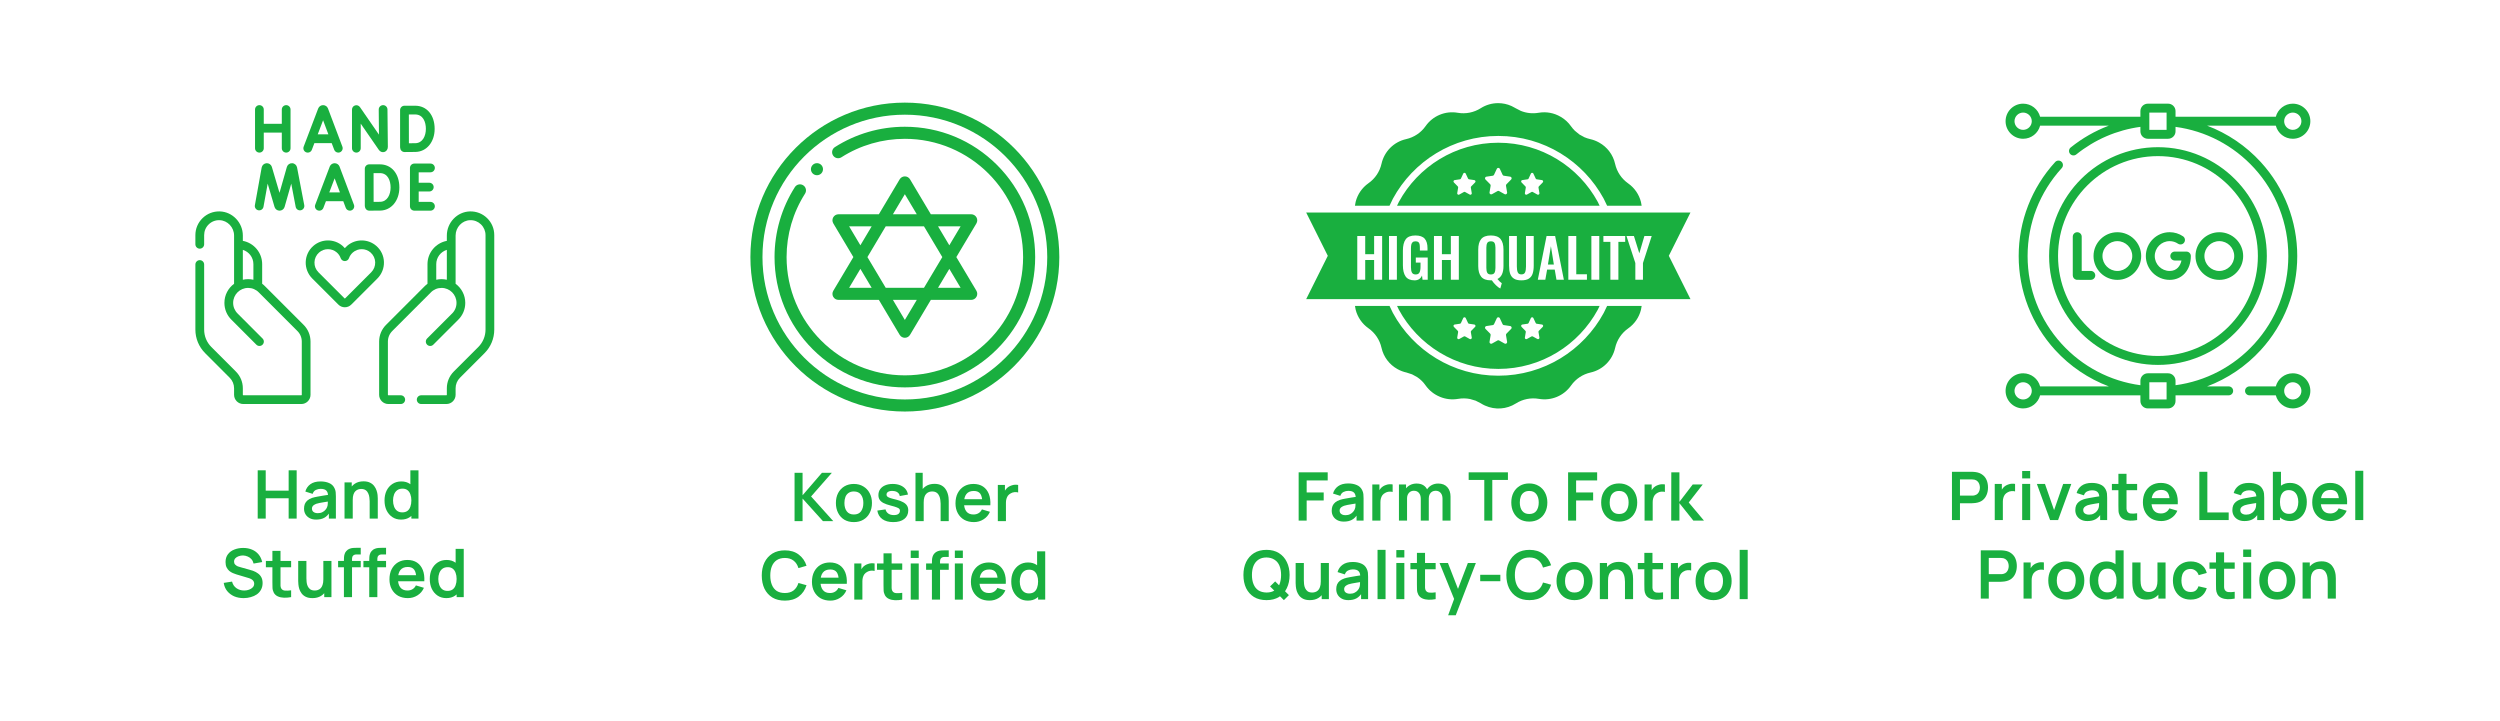 <?xml version="1.0" encoding="UTF-8"?> <svg xmlns="http://www.w3.org/2000/svg" xmlns:xlink="http://www.w3.org/1999/xlink" width="520" zoomAndPan="magnify" viewBox="0 0 390 112.5" height="150" preserveAspectRatio="xMidYMid meet" version="1.0"><defs><g></g><clipPath id="c04f3b41c4"><path d="M 59 32 L 77.41 32 L 77.41 63.332 L 59 63.332 Z M 59 32 " clip-rule="nonzero"></path></clipPath><clipPath id="f3425df835"><path d="M 30.48 32 L 49 32 L 49 63.332 L 30.48 63.332 Z M 30.48 32 " clip-rule="nonzero"></path></clipPath><clipPath id="713015ca69"><path d="M 47 16.402 L 54 16.402 L 54 24 L 47 24 Z M 47 16.402 " clip-rule="nonzero"></path></clipPath><clipPath id="f529737026"><path d="M 54 16.402 L 61 16.402 L 61 24 L 54 24 Z M 54 16.402 " clip-rule="nonzero"></path></clipPath><clipPath id="946909f4ec"><path d="M 39 16.402 L 46 16.402 L 46 24 L 39 24 Z M 39 16.402 " clip-rule="nonzero"></path></clipPath><clipPath id="bc75e2c53e"><path d="M 62 16.402 L 68 16.402 L 68 24 L 62 24 Z M 62 16.402 " clip-rule="nonzero"></path></clipPath><clipPath id="dcc5b69b21"><path d="M 117.062 16.008 L 165.371 16.008 L 165.371 64.32 L 117.062 64.32 Z M 117.062 16.008 " clip-rule="nonzero"></path></clipPath><clipPath id="8e8cf7eb91"><path d="M 203.766 16.086 L 263.805 16.086 L 263.805 63.707 L 203.766 63.707 Z M 203.766 16.086 " clip-rule="nonzero"></path></clipPath><clipPath id="33aabbd08a"><path d="M 312.871 16.172 L 360.488 16.172 L 360.488 63.789 L 312.871 63.789 Z M 312.871 16.172 " clip-rule="nonzero"></path></clipPath></defs><path fill="#19af3f" d="M 59.895 40.871 C 59.867 39.906 59.449 39.016 58.719 38.375 C 57.422 37.227 55.457 37.219 54.152 38.352 C 54.023 38.465 53.902 38.586 53.793 38.711 C 53.684 38.586 53.566 38.465 53.438 38.352 C 52.129 37.219 50.164 37.227 48.867 38.375 C 48.141 39.016 47.723 39.906 47.691 40.871 C 47.664 41.828 48.031 42.762 48.707 43.438 L 52.781 47.512 C 53.051 47.785 53.41 47.934 53.793 47.934 C 54.176 47.934 54.535 47.785 54.805 47.512 L 58.879 43.438 C 59.555 42.762 59.926 41.828 59.895 40.871 Z M 57.914 42.473 L 53.84 46.547 C 53.816 46.574 53.773 46.574 53.75 46.547 L 49.676 42.473 C 49.258 42.055 49.039 41.504 49.059 40.914 C 49.074 40.328 49.328 39.789 49.773 39.395 C 50.168 39.047 50.664 38.871 51.164 38.871 C 51.656 38.871 52.148 39.043 52.543 39.383 C 52.82 39.625 53.031 39.934 53.148 40.277 C 53.246 40.547 53.504 40.73 53.793 40.73 C 54.082 40.73 54.344 40.547 54.438 40.277 C 54.559 39.934 54.77 39.625 55.047 39.383 C 55.84 38.695 57.031 38.699 57.816 39.395 C 58.258 39.789 58.512 40.328 58.531 40.914 C 58.547 41.504 58.328 42.055 57.914 42.473 Z M 57.914 42.473 " fill-opacity="1" fill-rule="nonzero"></path><g clip-path="url(#c04f3b41c4)"><path fill="#19af3f" d="M 75.988 34.027 C 75.266 33.324 74.312 32.953 73.305 32.98 C 71.32 33.035 69.707 34.727 69.707 36.746 L 69.707 37.574 C 67.992 37.895 66.688 39.402 66.688 41.211 L 66.688 44.266 C 66.527 44.387 66.375 44.52 66.23 44.668 L 60.273 50.629 C 59.547 51.332 59.145 52.277 59.145 53.289 L 59.145 61.59 C 59.145 62.383 59.789 63.027 60.582 63.027 L 62.52 63.027 C 62.895 63.027 63.199 62.723 63.199 62.348 C 63.199 61.969 62.895 61.664 62.52 61.664 L 60.582 61.664 C 60.543 61.664 60.512 61.629 60.512 61.59 L 60.512 53.289 C 60.512 52.648 60.766 52.051 61.227 51.609 C 61.23 51.605 61.23 51.602 61.234 51.598 L 67.203 45.629 C 67.203 45.625 67.207 45.625 67.207 45.621 C 67.652 45.164 68.246 44.914 68.883 44.914 C 70.168 44.914 71.215 45.961 71.215 47.25 C 71.215 47.887 70.965 48.48 70.508 48.926 C 70.504 48.926 70.504 48.93 70.5 48.93 L 66.629 52.805 C 66.363 53.074 66.363 53.504 66.629 53.77 C 66.895 54.039 67.328 54.039 67.594 53.77 L 71.465 49.898 C 72.184 49.195 72.582 48.258 72.582 47.25 C 72.582 46.027 71.988 44.945 71.074 44.27 L 71.074 36.746 C 71.074 35.457 72.09 34.383 73.34 34.348 C 73.98 34.328 74.578 34.562 75.035 35.008 C 75.488 35.449 75.742 36.047 75.742 36.684 L 75.742 51.414 C 75.742 52.441 75.34 53.406 74.617 54.133 L 70.789 57.961 C 70.09 58.66 69.707 59.59 69.707 60.578 L 69.707 61.59 C 69.707 61.629 69.676 61.664 69.637 61.664 L 65.707 61.664 C 65.328 61.664 65.023 61.969 65.023 62.344 C 65.023 62.723 65.328 63.027 65.707 63.027 L 69.637 63.027 C 70.43 63.027 71.074 62.383 71.074 61.59 L 71.074 60.578 C 71.074 59.953 71.316 59.367 71.758 58.926 L 75.582 55.098 C 76.566 54.113 77.105 52.805 77.105 51.414 L 77.105 36.684 C 77.109 35.676 76.711 34.73 75.988 34.027 Z M 68.883 43.547 C 68.598 43.547 68.324 43.578 68.055 43.641 L 68.055 41.211 C 68.055 40.16 68.75 39.27 69.707 38.977 L 69.707 43.641 C 69.441 43.582 69.164 43.547 68.883 43.547 Z M 68.883 43.547 " fill-opacity="1" fill-rule="nonzero"></path></g><g clip-path="url(#f3425df835)"><path fill="#19af3f" d="M 41.355 44.668 C 41.215 44.52 41.059 44.387 40.898 44.266 L 40.898 41.211 C 40.898 39.402 39.598 37.895 37.883 37.574 L 37.883 36.746 C 37.883 34.727 36.27 33.035 34.285 32.98 C 33.277 32.953 32.324 33.324 31.602 34.027 C 30.879 34.73 30.48 35.676 30.48 36.684 L 30.48 38.109 C 30.48 38.484 30.785 38.793 31.164 38.793 C 31.539 38.793 31.848 38.484 31.848 38.109 L 31.848 36.684 C 31.848 36.047 32.098 35.453 32.555 35.008 C 33.008 34.562 33.609 34.328 34.246 34.348 C 35.496 34.383 36.516 35.457 36.516 36.746 L 36.516 44.27 C 35.602 44.945 35.008 46.027 35.008 47.25 C 35.008 48.258 35.402 49.195 36.125 49.898 L 39.992 53.77 C 40.258 54.039 40.691 54.039 40.957 53.77 C 41.227 53.504 41.227 53.074 40.957 52.805 L 37.086 48.93 C 37.086 48.93 37.082 48.926 37.082 48.926 C 36.625 48.48 36.371 47.887 36.371 47.25 C 36.371 45.961 37.422 44.914 38.707 44.914 C 39.344 44.914 39.938 45.164 40.379 45.621 C 40.383 45.625 40.387 45.625 40.387 45.629 L 46.352 51.598 C 46.355 51.602 46.359 51.605 46.363 51.609 C 46.824 52.051 47.078 52.648 47.078 53.289 L 47.078 61.59 C 47.078 61.629 47.043 61.664 47.004 61.664 L 37.953 61.664 C 37.914 61.664 37.883 61.629 37.883 61.59 L 37.883 60.578 C 37.883 59.59 37.496 58.66 36.797 57.961 L 32.973 54.133 C 32.246 53.406 31.848 52.441 31.848 51.414 L 31.848 41.266 C 31.848 40.887 31.543 40.582 31.164 40.582 C 30.785 40.582 30.48 40.887 30.48 41.266 L 30.48 51.414 C 30.48 52.805 31.023 54.113 32.008 55.098 L 35.832 58.926 C 36.273 59.367 36.516 59.953 36.516 60.578 L 36.516 61.59 C 36.516 62.383 37.16 63.027 37.953 63.027 L 47.004 63.027 C 47.797 63.027 48.441 62.383 48.441 61.59 L 48.441 53.289 C 48.441 52.277 48.043 51.332 47.316 50.629 Z M 37.883 43.641 L 37.883 38.977 C 38.836 39.27 39.531 40.16 39.531 41.211 L 39.531 43.641 C 39.266 43.578 38.988 43.547 38.707 43.547 C 38.422 43.547 38.148 43.582 37.883 43.641 Z M 37.883 43.641 " fill-opacity="1" fill-rule="nonzero"></path></g><g clip-path="url(#713015ca69)"><path fill="#19af3f" d="M 47.766 23.762 C 48.121 23.895 48.516 23.719 48.648 23.367 L 49.047 22.324 L 51.742 22.324 L 52.137 23.363 C 52.238 23.637 52.5 23.805 52.773 23.805 C 52.855 23.805 52.938 23.793 53.016 23.762 C 53.367 23.629 53.547 23.234 53.414 22.883 L 51.168 16.93 C 51.168 16.922 51.164 16.918 51.16 16.91 C 51.035 16.602 50.738 16.402 50.402 16.402 C 50.066 16.402 49.77 16.602 49.645 16.91 C 49.641 16.918 49.641 16.922 49.637 16.926 L 47.371 22.879 C 47.238 23.234 47.414 23.629 47.766 23.762 Z M 50.402 18.762 L 51.227 20.957 L 49.566 20.957 Z M 50.402 18.762 " fill-opacity="1" fill-rule="nonzero"></path></g><g clip-path="url(#f529737026)"><path fill="#19af3f" d="M 55.59 23.805 C 55.969 23.805 56.273 23.5 56.273 23.125 L 56.273 19.289 L 59.102 23.387 C 59.305 23.68 59.645 23.805 59.965 23.707 C 60.293 23.602 60.504 23.293 60.504 22.914 L 60.445 17.078 C 60.441 16.703 60.133 16.395 59.758 16.402 C 59.379 16.406 59.078 16.715 59.082 17.09 L 59.117 21.004 L 56.152 16.707 C 55.984 16.461 55.672 16.355 55.387 16.445 C 55.102 16.531 54.91 16.797 54.91 17.098 L 54.91 23.125 C 54.91 23.5 55.215 23.805 55.59 23.805 Z M 55.59 23.805 " fill-opacity="1" fill-rule="nonzero"></path></g><g clip-path="url(#946909f4ec)"><path fill="#19af3f" d="M 40.469 23.805 C 40.844 23.805 41.148 23.5 41.148 23.125 L 41.148 20.684 L 43.961 20.684 L 43.961 23.125 C 43.961 23.5 44.266 23.805 44.645 23.805 C 45.02 23.805 45.324 23.5 45.324 23.125 L 45.324 17.086 C 45.324 16.707 45.02 16.402 44.645 16.402 C 44.266 16.402 43.961 16.707 43.961 17.086 L 43.961 19.316 L 41.148 19.316 L 41.148 17.086 C 41.148 16.707 40.844 16.402 40.469 16.402 C 40.09 16.402 39.785 16.707 39.785 17.086 L 39.785 23.125 C 39.785 23.5 40.09 23.805 40.469 23.805 Z M 40.469 23.805 " fill-opacity="1" fill-rule="nonzero"></path></g><g clip-path="url(#bc75e2c53e)"><path fill="#19af3f" d="M 62.629 23.52 C 62.758 23.645 62.93 23.719 63.109 23.719 L 63.113 23.719 C 63.16 23.719 64.344 23.711 64.816 23.703 C 66.547 23.672 67.805 22.16 67.805 20.105 C 67.805 17.941 66.578 16.492 64.758 16.492 L 63.098 16.492 C 62.918 16.492 62.742 16.562 62.613 16.691 C 62.484 16.82 62.414 16.992 62.414 17.176 L 62.414 22.938 C 62.414 22.984 62.418 23.031 62.43 23.078 C 62.438 23.242 62.508 23.402 62.629 23.52 Z M 64.758 17.855 C 65.996 17.855 66.438 19.02 66.438 20.105 C 66.438 21.203 65.93 22.32 64.793 22.34 C 64.562 22.344 64.148 22.344 63.789 22.348 C 63.789 21.656 63.785 20.613 63.785 20.098 C 63.785 19.668 63.781 18.578 63.781 17.855 Z M 64.758 17.855 " fill-opacity="1" fill-rule="nonzero"></path></g><path fill="#19af3f" d="M 52.965 25.969 C 52.836 25.66 52.539 25.461 52.203 25.461 C 51.871 25.461 51.574 25.66 51.445 25.969 C 51.445 25.973 51.441 25.98 51.441 25.984 L 49.176 31.938 C 49.039 32.289 49.215 32.684 49.57 32.82 C 49.922 32.953 50.316 32.777 50.449 32.426 L 50.848 31.383 L 53.547 31.383 L 53.938 32.422 C 54.039 32.695 54.301 32.863 54.578 32.863 C 54.656 32.863 54.738 32.852 54.816 32.82 C 55.172 32.688 55.348 32.293 55.215 31.941 L 52.969 25.988 C 52.969 25.98 52.965 25.973 52.965 25.969 Z M 51.367 30.016 L 52.203 27.82 L 53.031 30.016 Z M 51.367 30.016 " fill-opacity="1" fill-rule="nonzero"></path><path fill="#19af3f" d="M 40.312 32.805 C 40.684 32.871 41.039 32.625 41.105 32.254 L 41.758 28.648 L 42.828 32.281 C 42.828 32.289 42.832 32.297 42.836 32.305 C 42.949 32.641 43.258 32.863 43.613 32.863 L 43.617 32.863 C 43.969 32.863 44.281 32.633 44.391 32.297 C 44.395 32.289 44.395 32.281 44.398 32.273 L 45.434 28.645 L 46.125 32.262 C 46.195 32.633 46.551 32.875 46.922 32.805 C 47.293 32.734 47.535 32.375 47.465 32.004 L 46.34 26.117 C 46.266 25.75 45.953 25.48 45.582 25.461 C 45.215 25.441 44.871 25.672 44.758 26.027 C 44.754 26.035 44.754 26.043 44.75 26.051 L 43.602 30.082 L 42.41 26.043 C 42.41 26.035 42.406 26.027 42.406 26.02 C 42.285 25.664 41.945 25.438 41.574 25.461 C 41.203 25.488 40.895 25.758 40.82 26.133 L 39.762 32.012 C 39.695 32.383 39.941 32.738 40.312 32.805 Z M 40.312 32.805 " fill-opacity="1" fill-rule="nonzero"></path><path fill="#19af3f" d="M 67.156 26.879 C 67.531 26.879 67.836 26.574 67.836 26.199 C 67.836 25.82 67.531 25.516 67.156 25.516 L 64.637 25.516 C 64.258 25.516 63.953 25.82 63.953 26.199 L 63.953 32.18 C 63.953 32.559 64.258 32.863 64.637 32.863 L 67.156 32.863 C 67.531 32.863 67.836 32.559 67.836 32.18 C 67.836 31.805 67.531 31.496 67.156 31.496 L 65.316 31.496 L 65.316 29.871 L 66.969 29.871 C 67.348 29.871 67.652 29.566 67.652 29.188 C 67.652 28.812 67.348 28.508 66.969 28.508 L 65.316 28.508 L 65.316 26.879 Z M 67.156 26.879 " fill-opacity="1" fill-rule="nonzero"></path><path fill="#19af3f" d="M 57.594 25.637 C 57.414 25.637 57.238 25.711 57.109 25.84 C 56.984 25.969 56.91 26.141 56.91 26.324 L 56.91 32.086 C 56.91 32.133 56.914 32.18 56.926 32.223 C 56.938 32.391 57.008 32.547 57.125 32.664 C 57.254 32.793 57.426 32.863 57.605 32.863 L 57.609 32.863 C 57.66 32.863 58.84 32.859 59.312 32.852 C 61.043 32.82 62.301 31.309 62.301 29.25 C 62.301 27.09 61.074 25.637 59.254 25.637 Z M 60.934 29.25 C 60.934 30.348 60.426 31.465 59.289 31.484 C 59.059 31.488 58.648 31.492 58.285 31.496 C 58.285 30.801 58.281 29.762 58.281 29.246 C 58.281 28.812 58.281 27.727 58.277 27.004 L 59.254 27.004 C 60.492 27.004 60.934 28.164 60.934 29.25 Z M 60.934 29.25 " fill-opacity="1" fill-rule="nonzero"></path><g fill="#19af3f" fill-opacity="1"><g transform="translate(39.467, 80.9)"><g><path d="M 0.734 0 L 0.734 -7.531 L 1.984 -7.531 L 1.984 -4.359 L 5.562 -4.359 L 5.562 -7.531 L 6.812 -7.531 L 6.812 0 L 5.562 0 L 5.562 -3.172 L 1.984 -3.172 L 1.984 0 Z M 0.734 0 "></path></g></g></g><g fill="#19af3f" fill-opacity="1"><g transform="translate(47.007, 80.9)"><g><path d="M 2.312 0.156 C 1.906 0.156 1.562 0.078 1.281 -0.078 C 1 -0.234 0.785 -0.438 0.641 -0.688 C 0.492 -0.945 0.422 -1.234 0.422 -1.547 C 0.422 -1.816 0.461 -2.062 0.547 -2.281 C 0.641 -2.5 0.781 -2.688 0.969 -2.844 C 1.156 -3 1.398 -3.129 1.703 -3.234 C 1.93 -3.305 2.195 -3.367 2.5 -3.422 C 2.801 -3.484 3.129 -3.539 3.484 -3.594 C 3.848 -3.645 4.223 -3.703 4.609 -3.766 L 4.172 -3.5 C 4.172 -3.895 4.082 -4.18 3.906 -4.359 C 3.727 -4.547 3.426 -4.641 3 -4.641 C 2.75 -4.641 2.504 -4.582 2.266 -4.469 C 2.023 -4.352 1.859 -4.148 1.766 -3.859 L 0.625 -4.219 C 0.758 -4.695 1.02 -5.078 1.406 -5.359 C 1.801 -5.648 2.332 -5.797 3 -5.797 C 3.508 -5.797 3.953 -5.711 4.328 -5.547 C 4.711 -5.391 4.992 -5.125 5.172 -4.75 C 5.273 -4.551 5.336 -4.348 5.359 -4.141 C 5.379 -3.93 5.391 -3.707 5.391 -3.469 L 5.391 0 L 4.297 0 L 4.297 -1.219 L 4.469 -1.031 C 4.219 -0.613 3.922 -0.312 3.578 -0.125 C 3.242 0.062 2.82 0.156 2.312 0.156 Z M 2.562 -0.844 C 2.844 -0.844 3.082 -0.895 3.281 -1 C 3.488 -1.102 3.648 -1.227 3.766 -1.375 C 3.891 -1.52 3.973 -1.656 4.016 -1.781 C 4.086 -1.938 4.125 -2.117 4.125 -2.328 C 4.133 -2.535 4.141 -2.707 4.141 -2.844 L 4.531 -2.719 C 4.156 -2.664 3.828 -2.613 3.547 -2.562 C 3.273 -2.52 3.039 -2.477 2.844 -2.438 C 2.656 -2.395 2.488 -2.352 2.344 -2.312 C 2.188 -2.25 2.055 -2.18 1.953 -2.109 C 1.859 -2.047 1.785 -1.969 1.734 -1.875 C 1.68 -1.789 1.656 -1.688 1.656 -1.562 C 1.656 -1.426 1.688 -1.301 1.75 -1.188 C 1.82 -1.082 1.926 -1 2.062 -0.938 C 2.195 -0.875 2.363 -0.844 2.562 -0.844 Z M 2.562 -0.844 "></path></g></g></g><g fill="#19af3f" fill-opacity="1"><g transform="translate(53.027, 80.9)"><g><path d="M 4.641 0 L 4.641 -2.719 C 4.641 -2.895 4.625 -3.086 4.594 -3.297 C 4.57 -3.516 4.516 -3.723 4.422 -3.922 C 4.336 -4.129 4.207 -4.297 4.031 -4.422 C 3.852 -4.555 3.613 -4.625 3.312 -4.625 C 3.156 -4.625 3 -4.598 2.844 -4.547 C 2.688 -4.492 2.539 -4.398 2.406 -4.266 C 2.281 -4.141 2.18 -3.969 2.109 -3.75 C 2.035 -3.531 2 -3.25 2 -2.906 L 1.25 -3.219 C 1.25 -3.695 1.344 -4.129 1.531 -4.516 C 1.719 -4.91 1.988 -5.223 2.344 -5.453 C 2.707 -5.691 3.156 -5.812 3.688 -5.812 C 4.102 -5.812 4.445 -5.738 4.719 -5.594 C 4.988 -5.457 5.203 -5.281 5.359 -5.062 C 5.523 -4.844 5.645 -4.613 5.719 -4.375 C 5.801 -4.133 5.852 -3.906 5.875 -3.688 C 5.895 -3.469 5.906 -3.289 5.906 -3.156 L 5.906 0 Z M 0.719 0 L 0.719 -5.641 L 1.844 -5.641 L 1.844 -3.891 L 2 -3.891 L 2 0 Z M 0.719 0 "></path></g></g></g><g fill="#19af3f" fill-opacity="1"><g transform="translate(59.564, 80.9)"><g><path d="M 3 0.156 C 2.477 0.156 2.023 0.023 1.641 -0.234 C 1.254 -0.492 0.953 -0.848 0.734 -1.297 C 0.523 -1.742 0.422 -2.254 0.422 -2.828 C 0.422 -3.391 0.523 -3.895 0.734 -4.344 C 0.953 -4.789 1.258 -5.145 1.656 -5.406 C 2.051 -5.664 2.516 -5.797 3.047 -5.797 C 3.578 -5.797 4.023 -5.664 4.391 -5.406 C 4.754 -5.145 5.031 -4.789 5.219 -4.344 C 5.406 -3.895 5.5 -3.391 5.5 -2.828 C 5.5 -2.266 5.406 -1.754 5.219 -1.297 C 5.031 -0.848 4.75 -0.492 4.375 -0.234 C 4.008 0.023 3.551 0.156 3 0.156 Z M 3.188 -0.969 C 3.52 -0.969 3.789 -1.047 4 -1.203 C 4.207 -1.359 4.359 -1.578 4.453 -1.859 C 4.555 -2.141 4.609 -2.461 4.609 -2.828 C 4.609 -3.191 4.555 -3.508 4.453 -3.781 C 4.359 -4.062 4.207 -4.281 4 -4.438 C 3.801 -4.594 3.547 -4.672 3.234 -4.672 C 2.891 -4.672 2.609 -4.586 2.391 -4.422 C 2.172 -4.254 2.008 -4.031 1.906 -3.75 C 1.801 -3.469 1.75 -3.16 1.75 -2.828 C 1.75 -2.484 1.801 -2.172 1.906 -1.891 C 2.008 -1.609 2.164 -1.383 2.375 -1.219 C 2.594 -1.051 2.863 -0.969 3.188 -0.969 Z M 4.609 0 L 4.609 -3.969 L 4.453 -3.969 L 4.453 -7.531 L 5.719 -7.531 L 5.719 0 Z M 4.609 0 "></path></g></g></g><g fill="#19af3f" fill-opacity="1"><g transform="translate(66.02, 80.9)"><g></g></g></g><g fill="#19af3f" fill-opacity="1"><g transform="translate(34.497, 93.15)"><g><path d="M 3.516 0.156 C 2.961 0.156 2.469 0.062 2.031 -0.125 C 1.594 -0.32 1.227 -0.598 0.938 -0.953 C 0.656 -1.305 0.477 -1.727 0.406 -2.219 L 1.703 -2.422 C 1.816 -1.973 2.047 -1.629 2.391 -1.391 C 2.742 -1.148 3.145 -1.031 3.594 -1.031 C 3.863 -1.031 4.113 -1.07 4.344 -1.156 C 4.582 -1.238 4.773 -1.359 4.922 -1.516 C 5.078 -1.672 5.156 -1.867 5.156 -2.109 C 5.156 -2.211 5.133 -2.305 5.094 -2.391 C 5.062 -2.484 5.008 -2.562 4.938 -2.625 C 4.875 -2.695 4.789 -2.758 4.688 -2.812 C 4.582 -2.875 4.457 -2.926 4.312 -2.969 L 2.375 -3.547 C 2.207 -3.598 2.023 -3.664 1.828 -3.75 C 1.641 -3.832 1.457 -3.941 1.281 -4.078 C 1.113 -4.223 0.973 -4.406 0.859 -4.625 C 0.742 -4.852 0.688 -5.133 0.688 -5.469 C 0.688 -5.957 0.812 -6.363 1.062 -6.688 C 1.312 -7.02 1.645 -7.266 2.062 -7.422 C 2.477 -7.586 2.938 -7.672 3.438 -7.672 C 3.957 -7.672 4.422 -7.582 4.828 -7.406 C 5.234 -7.238 5.57 -6.988 5.844 -6.656 C 6.113 -6.332 6.301 -5.938 6.406 -5.469 L 5.062 -5.234 C 5 -5.504 4.891 -5.727 4.734 -5.906 C 4.578 -6.094 4.383 -6.234 4.156 -6.328 C 3.926 -6.43 3.68 -6.488 3.422 -6.5 C 3.172 -6.5 2.938 -6.457 2.719 -6.375 C 2.508 -6.301 2.336 -6.191 2.203 -6.047 C 2.078 -5.898 2.016 -5.727 2.016 -5.531 C 2.016 -5.352 2.07 -5.203 2.188 -5.078 C 2.301 -4.961 2.438 -4.867 2.594 -4.797 C 2.758 -4.734 2.93 -4.68 3.109 -4.641 L 4.453 -4.266 C 4.641 -4.211 4.848 -4.145 5.078 -4.062 C 5.305 -3.977 5.523 -3.859 5.734 -3.703 C 5.953 -3.555 6.129 -3.359 6.266 -3.109 C 6.398 -2.867 6.469 -2.562 6.469 -2.188 C 6.469 -1.801 6.383 -1.457 6.219 -1.156 C 6.062 -0.863 5.844 -0.617 5.562 -0.422 C 5.289 -0.234 4.977 -0.094 4.625 0 C 4.27 0.102 3.898 0.156 3.516 0.156 Z M 3.516 0.156 "></path></g></g></g><g fill="#19af3f" fill-opacity="1"><g transform="translate(41.369, 93.15)"><g><path d="M 4.047 0 C 3.672 0.07 3.301 0.102 2.938 0.094 C 2.582 0.082 2.266 0.016 1.984 -0.109 C 1.703 -0.234 1.488 -0.426 1.344 -0.688 C 1.219 -0.938 1.148 -1.188 1.141 -1.438 C 1.129 -1.695 1.125 -1.988 1.125 -2.312 L 1.125 -7.219 L 2.391 -7.219 L 2.391 -2.375 C 2.391 -2.145 2.391 -1.945 2.391 -1.781 C 2.398 -1.613 2.438 -1.473 2.5 -1.359 C 2.625 -1.148 2.82 -1.035 3.094 -1.016 C 3.375 -0.992 3.691 -1.008 4.047 -1.062 Z M 0.109 -4.656 L 0.109 -5.641 L 4.047 -5.641 L 4.047 -4.656 Z M 0.109 -4.656 "></path></g></g></g><g fill="#19af3f" fill-opacity="1"><g transform="translate(45.894, 93.15)"><g><path d="M 2.844 0.156 C 2.426 0.156 2.082 0.086 1.812 -0.047 C 1.539 -0.18 1.32 -0.359 1.156 -0.578 C 1 -0.797 0.879 -1.023 0.797 -1.266 C 0.723 -1.516 0.676 -1.75 0.656 -1.969 C 0.633 -2.188 0.625 -2.363 0.625 -2.5 L 0.625 -5.641 L 1.906 -5.641 L 1.906 -2.922 C 1.906 -2.754 1.914 -2.562 1.938 -2.344 C 1.957 -2.125 2.016 -1.91 2.109 -1.703 C 2.203 -1.504 2.332 -1.344 2.5 -1.219 C 2.676 -1.094 2.914 -1.031 3.219 -1.031 C 3.375 -1.031 3.531 -1.055 3.688 -1.109 C 3.852 -1.16 4 -1.25 4.125 -1.375 C 4.25 -1.5 4.348 -1.672 4.422 -1.891 C 4.504 -2.117 4.547 -2.406 4.547 -2.75 L 5.297 -2.422 C 5.297 -1.941 5.203 -1.504 5.016 -1.109 C 4.828 -0.723 4.551 -0.414 4.188 -0.188 C 3.82 0.039 3.375 0.156 2.844 0.156 Z M 4.688 0 L 4.688 -1.75 L 4.547 -1.75 L 4.547 -5.641 L 5.812 -5.641 L 5.812 0 Z M 4.688 0 "></path></g></g></g><g fill="#19af3f" fill-opacity="1"><g transform="translate(52.432, 93.15)"><g><path d="M 1.219 0 L 1.219 -5.734 C 1.219 -5.879 1.223 -6.035 1.234 -6.203 C 1.242 -6.379 1.273 -6.551 1.328 -6.719 C 1.379 -6.895 1.469 -7.051 1.594 -7.188 C 1.75 -7.363 1.922 -7.484 2.109 -7.547 C 2.297 -7.617 2.477 -7.66 2.656 -7.672 C 2.844 -7.68 3.004 -7.688 3.141 -7.688 L 3.844 -7.688 L 3.844 -6.656 L 3.188 -6.656 C 2.945 -6.656 2.77 -6.594 2.656 -6.469 C 2.539 -6.352 2.484 -6.195 2.484 -6 L 2.484 0 Z M 0.312 -4.656 L 0.312 -5.641 L 3.844 -5.641 L 3.844 -4.656 Z M 0.312 -4.656 "></path></g></g></g><g fill="#19af3f" fill-opacity="1"><g transform="translate(56.382, 93.15)"><g><path d="M 1.219 0 L 1.219 -5.734 C 1.219 -5.879 1.223 -6.035 1.234 -6.203 C 1.242 -6.379 1.273 -6.551 1.328 -6.719 C 1.379 -6.895 1.469 -7.051 1.594 -7.188 C 1.75 -7.363 1.922 -7.484 2.109 -7.547 C 2.297 -7.617 2.477 -7.66 2.656 -7.672 C 2.844 -7.68 3.004 -7.688 3.141 -7.688 L 3.844 -7.688 L 3.844 -6.656 L 3.188 -6.656 C 2.945 -6.656 2.77 -6.594 2.656 -6.469 C 2.539 -6.352 2.484 -6.195 2.484 -6 L 2.484 0 Z M 0.312 -4.656 L 0.312 -5.641 L 3.844 -5.641 L 3.844 -4.656 Z M 0.312 -4.656 "></path></g></g></g><g fill="#19af3f" fill-opacity="1"><g transform="translate(60.333, 93.15)"><g><path d="M 3.297 0.156 C 2.723 0.156 2.219 0.035 1.781 -0.203 C 1.352 -0.453 1.02 -0.797 0.781 -1.234 C 0.539 -1.68 0.422 -2.191 0.422 -2.766 C 0.422 -3.379 0.535 -3.91 0.766 -4.359 C 1.004 -4.816 1.332 -5.172 1.75 -5.422 C 2.176 -5.672 2.664 -5.797 3.219 -5.797 C 3.812 -5.797 4.312 -5.66 4.719 -5.391 C 5.125 -5.117 5.426 -4.734 5.625 -4.234 C 5.82 -3.734 5.898 -3.145 5.859 -2.469 L 4.609 -2.469 L 4.609 -2.938 C 4.598 -3.551 4.488 -4 4.281 -4.281 C 4.07 -4.562 3.738 -4.703 3.281 -4.703 C 2.758 -4.703 2.375 -4.539 2.125 -4.219 C 1.875 -3.906 1.75 -3.441 1.75 -2.828 C 1.75 -2.254 1.875 -1.812 2.125 -1.5 C 2.375 -1.188 2.738 -1.031 3.219 -1.031 C 3.531 -1.031 3.797 -1.098 4.016 -1.234 C 4.242 -1.367 4.422 -1.566 4.547 -1.828 L 5.797 -1.453 C 5.578 -0.941 5.238 -0.547 4.781 -0.266 C 4.332 0.016 3.836 0.156 3.297 0.156 Z M 1.359 -2.469 L 1.359 -3.422 L 5.234 -3.422 L 5.234 -2.469 Z M 1.359 -2.469 "></path></g></g></g><g fill="#19af3f" fill-opacity="1"><g transform="translate(66.624, 93.15)"><g><path d="M 3 0.156 C 2.477 0.156 2.023 0.023 1.641 -0.234 C 1.254 -0.492 0.953 -0.848 0.734 -1.297 C 0.523 -1.742 0.422 -2.254 0.422 -2.828 C 0.422 -3.391 0.523 -3.895 0.734 -4.344 C 0.953 -4.789 1.258 -5.145 1.656 -5.406 C 2.051 -5.664 2.516 -5.797 3.047 -5.797 C 3.578 -5.797 4.023 -5.664 4.391 -5.406 C 4.754 -5.145 5.031 -4.789 5.219 -4.344 C 5.406 -3.895 5.5 -3.391 5.5 -2.828 C 5.5 -2.266 5.406 -1.754 5.219 -1.297 C 5.031 -0.848 4.75 -0.492 4.375 -0.234 C 4.008 0.023 3.551 0.156 3 0.156 Z M 3.188 -0.969 C 3.52 -0.969 3.789 -1.047 4 -1.203 C 4.207 -1.359 4.359 -1.578 4.453 -1.859 C 4.555 -2.141 4.609 -2.461 4.609 -2.828 C 4.609 -3.191 4.555 -3.508 4.453 -3.781 C 4.359 -4.062 4.207 -4.281 4 -4.438 C 3.801 -4.594 3.547 -4.672 3.234 -4.672 C 2.891 -4.672 2.609 -4.586 2.391 -4.422 C 2.172 -4.254 2.008 -4.031 1.906 -3.75 C 1.801 -3.469 1.75 -3.16 1.75 -2.828 C 1.75 -2.484 1.801 -2.172 1.906 -1.891 C 2.008 -1.609 2.164 -1.383 2.375 -1.219 C 2.594 -1.051 2.863 -0.969 3.188 -0.969 Z M 4.609 0 L 4.609 -3.969 L 4.453 -3.969 L 4.453 -7.531 L 5.719 -7.531 L 5.719 0 Z M 4.609 0 "></path></g></g></g><g clip-path="url(#dcc5b69b21)"><path fill="#19af3f" d="M 141.156 16.008 C 127.871 16.008 117.062 26.82 117.062 40.105 C 117.062 53.391 127.871 64.199 141.156 64.199 C 154.441 64.199 165.254 53.391 165.254 40.105 C 165.254 26.82 154.441 16.008 141.156 16.008 Z M 141.156 62.316 C 128.91 62.316 118.945 52.352 118.945 40.105 C 118.945 27.855 128.91 17.891 141.156 17.891 C 153.406 17.891 163.371 27.855 163.371 40.105 C 163.371 52.352 153.406 62.316 141.156 62.316 Z M 141.156 62.316 " fill-opacity="1" fill-rule="nonzero"></path></g><path fill="#19af3f" d="M 155.531 25.73 C 151.691 21.891 146.586 19.773 141.156 19.773 C 137.277 19.773 133.504 20.871 130.242 22.949 C 129.805 23.23 129.676 23.812 129.957 24.25 C 130.234 24.688 130.816 24.816 131.254 24.539 C 134.211 22.652 137.637 21.656 141.156 21.656 C 151.328 21.656 159.605 29.934 159.605 40.105 C 159.605 50.277 151.328 58.555 141.156 58.555 C 130.984 58.555 122.707 50.277 122.707 40.105 C 122.707 36.582 123.703 33.16 125.59 30.203 C 125.867 29.766 125.738 29.184 125.301 28.906 C 124.863 28.625 124.281 28.754 124 29.191 C 121.926 32.449 120.828 36.223 120.828 40.105 C 120.828 45.535 122.941 50.641 126.781 54.48 C 130.621 58.32 135.727 60.434 141.156 60.434 C 146.586 60.434 151.691 58.32 155.531 54.48 C 159.371 50.641 161.488 45.535 161.488 40.105 C 161.488 34.676 159.371 29.57 155.531 25.73 Z M 155.531 25.73 " fill-opacity="1" fill-rule="nonzero"></path><path fill="#19af3f" d="M 127.445 27.336 C 127.699 27.336 127.953 27.234 128.141 27.031 C 128.492 26.648 128.465 26.051 128.082 25.699 C 127.699 25.352 127.105 25.375 126.754 25.758 C 126.402 26.141 126.426 26.738 126.809 27.09 C 126.992 27.254 127.219 27.336 127.445 27.336 Z M 127.445 27.336 " fill-opacity="1" fill-rule="nonzero"></path><path fill="#19af3f" d="M 129.984 46.305 C 130.152 46.602 130.465 46.781 130.805 46.781 L 137.102 46.781 L 140.348 52.234 C 140.52 52.52 140.824 52.695 141.156 52.695 C 141.488 52.695 141.797 52.52 141.965 52.234 L 145.211 46.781 L 151.512 46.781 C 151.848 46.781 152.16 46.602 152.328 46.305 C 152.496 46.012 152.492 45.648 152.32 45.359 L 149.188 40.105 L 152.32 34.852 C 152.492 34.559 152.496 34.199 152.328 33.902 C 152.16 33.609 151.848 33.426 151.512 33.426 L 145.211 33.426 L 141.965 27.977 C 141.797 27.691 141.488 27.516 141.156 27.516 C 140.824 27.516 140.52 27.691 140.348 27.977 L 137.102 33.426 L 130.805 33.426 C 130.465 33.426 130.152 33.609 129.984 33.902 C 129.816 34.199 129.82 34.559 129.996 34.852 L 133.125 40.105 L 129.996 45.359 C 129.82 45.648 129.816 46.012 129.984 46.305 Z M 141.156 49.914 L 139.293 46.781 L 143.02 46.781 Z M 138.172 44.898 L 135.316 40.105 L 138.172 35.309 L 144.141 35.309 L 147 40.105 L 144.141 44.898 Z M 149.855 44.898 L 146.332 44.898 L 148.094 41.945 Z M 149.855 35.309 L 148.094 38.266 L 146.332 35.309 Z M 141.156 30.297 L 143.02 33.426 L 139.293 33.426 Z M 132.461 35.309 L 135.98 35.309 L 134.219 38.266 Z M 134.219 41.945 L 135.98 44.898 L 132.461 44.898 Z M 134.219 41.945 " fill-opacity="1" fill-rule="nonzero"></path><g fill="#19af3f" fill-opacity="1"><g transform="translate(123.217, 81.292)"><g><path d="M 0.734 0 L 0.734 -7.531 L 1.984 -7.531 L 1.984 -4.031 L 5 -7.531 L 6.547 -7.531 L 3.312 -3.844 L 6.766 0 L 5.156 0 L 1.984 -3.516 L 1.984 0 Z M 0.734 0 "></path></g></g></g><g fill="#19af3f" fill-opacity="1"><g transform="translate(129.979, 81.292)"><g><path d="M 3.219 0.156 C 2.656 0.156 2.16 0.031 1.734 -0.219 C 1.316 -0.477 0.992 -0.832 0.766 -1.281 C 0.535 -1.727 0.422 -2.242 0.422 -2.828 C 0.422 -3.41 0.535 -3.926 0.766 -4.375 C 1.004 -4.82 1.332 -5.172 1.75 -5.422 C 2.176 -5.672 2.664 -5.797 3.219 -5.797 C 3.789 -5.797 4.285 -5.664 4.703 -5.406 C 5.129 -5.156 5.457 -4.805 5.688 -4.359 C 5.926 -3.91 6.047 -3.398 6.047 -2.828 C 6.047 -2.234 5.926 -1.711 5.688 -1.266 C 5.457 -0.816 5.129 -0.469 4.703 -0.219 C 4.285 0.031 3.789 0.156 3.219 0.156 Z M 3.219 -1.031 C 3.727 -1.031 4.102 -1.195 4.344 -1.531 C 4.582 -1.863 4.703 -2.297 4.703 -2.828 C 4.703 -3.367 4.578 -3.801 4.328 -4.125 C 4.086 -4.457 3.719 -4.625 3.219 -4.625 C 2.883 -4.625 2.609 -4.547 2.391 -4.391 C 2.172 -4.242 2.008 -4.035 1.906 -3.766 C 1.801 -3.492 1.75 -3.18 1.75 -2.828 C 1.75 -2.273 1.875 -1.836 2.125 -1.516 C 2.375 -1.191 2.738 -1.031 3.219 -1.031 Z M 3.219 -1.031 "></path></g></g></g><g fill="#19af3f" fill-opacity="1"><g transform="translate(136.438, 81.292)"><g><path d="M 2.906 0.156 C 2.207 0.156 1.641 0 1.203 -0.312 C 0.773 -0.625 0.516 -1.066 0.422 -1.641 L 1.703 -1.828 C 1.766 -1.555 1.91 -1.336 2.141 -1.172 C 2.367 -1.016 2.656 -0.938 3 -0.938 C 3.301 -0.938 3.535 -0.992 3.703 -1.109 C 3.867 -1.234 3.953 -1.398 3.953 -1.609 C 3.953 -1.734 3.922 -1.832 3.859 -1.906 C 3.797 -1.988 3.66 -2.066 3.453 -2.141 C 3.254 -2.223 2.941 -2.316 2.516 -2.422 C 2.035 -2.547 1.656 -2.68 1.375 -2.828 C 1.102 -2.973 0.906 -3.145 0.781 -3.344 C 0.656 -3.539 0.594 -3.781 0.594 -4.062 C 0.594 -4.414 0.688 -4.723 0.875 -4.984 C 1.062 -5.242 1.316 -5.441 1.641 -5.578 C 1.973 -5.723 2.367 -5.797 2.828 -5.797 C 3.266 -5.797 3.648 -5.727 3.984 -5.594 C 4.328 -5.457 4.602 -5.266 4.812 -5.016 C 5.02 -4.766 5.148 -4.473 5.203 -4.141 L 3.922 -3.906 C 3.891 -4.145 3.781 -4.332 3.594 -4.469 C 3.406 -4.613 3.156 -4.691 2.844 -4.703 C 2.551 -4.723 2.312 -4.68 2.125 -4.578 C 1.945 -4.473 1.859 -4.32 1.859 -4.125 C 1.859 -4.02 1.895 -3.926 1.969 -3.844 C 2.039 -3.77 2.188 -3.691 2.406 -3.609 C 2.625 -3.535 2.953 -3.445 3.391 -3.344 C 3.848 -3.227 4.207 -3.094 4.469 -2.938 C 4.738 -2.789 4.938 -2.613 5.062 -2.406 C 5.188 -2.207 5.25 -1.961 5.25 -1.672 C 5.25 -1.098 5.039 -0.648 4.625 -0.328 C 4.207 -0.004 3.633 0.156 2.906 0.156 Z M 2.906 0.156 "></path></g></g></g><g fill="#19af3f" fill-opacity="1"><g transform="translate(142.097, 81.292)"><g><path d="M 4.641 0 L 4.641 -2.719 C 4.641 -2.895 4.625 -3.086 4.594 -3.297 C 4.57 -3.516 4.516 -3.723 4.422 -3.922 C 4.336 -4.129 4.207 -4.297 4.031 -4.422 C 3.852 -4.555 3.613 -4.625 3.312 -4.625 C 3.156 -4.625 3 -4.598 2.844 -4.547 C 2.688 -4.492 2.539 -4.398 2.406 -4.266 C 2.281 -4.141 2.18 -3.969 2.109 -3.75 C 2.035 -3.531 2 -3.25 2 -2.906 L 1.25 -3.219 C 1.25 -3.695 1.344 -4.129 1.531 -4.516 C 1.719 -4.91 1.988 -5.223 2.344 -5.453 C 2.707 -5.691 3.156 -5.812 3.688 -5.812 C 4.102 -5.812 4.445 -5.738 4.719 -5.594 C 4.988 -5.457 5.203 -5.281 5.359 -5.062 C 5.523 -4.844 5.645 -4.613 5.719 -4.375 C 5.801 -4.133 5.852 -3.906 5.875 -3.688 C 5.895 -3.469 5.906 -3.289 5.906 -3.156 L 5.906 0 Z M 0.719 0 L 0.719 -7.531 L 1.844 -7.531 L 1.844 -3.562 L 2 -3.562 L 2 0 Z M 0.719 0 "></path></g></g></g><g fill="#19af3f" fill-opacity="1"><g transform="translate(148.634, 81.292)"><g><path d="M 3.297 0.156 C 2.723 0.156 2.219 0.035 1.781 -0.203 C 1.352 -0.453 1.02 -0.797 0.781 -1.234 C 0.539 -1.68 0.422 -2.191 0.422 -2.766 C 0.422 -3.379 0.535 -3.91 0.766 -4.359 C 1.004 -4.816 1.332 -5.172 1.75 -5.422 C 2.176 -5.672 2.664 -5.797 3.219 -5.797 C 3.812 -5.797 4.312 -5.66 4.719 -5.391 C 5.125 -5.117 5.426 -4.734 5.625 -4.234 C 5.82 -3.734 5.898 -3.145 5.859 -2.469 L 4.609 -2.469 L 4.609 -2.938 C 4.598 -3.551 4.488 -4 4.281 -4.281 C 4.07 -4.562 3.738 -4.703 3.281 -4.703 C 2.758 -4.703 2.375 -4.539 2.125 -4.219 C 1.875 -3.906 1.75 -3.441 1.75 -2.828 C 1.75 -2.254 1.875 -1.812 2.125 -1.5 C 2.375 -1.188 2.738 -1.031 3.219 -1.031 C 3.531 -1.031 3.797 -1.098 4.016 -1.234 C 4.242 -1.367 4.422 -1.566 4.547 -1.828 L 5.797 -1.453 C 5.578 -0.941 5.238 -0.547 4.781 -0.266 C 4.332 0.016 3.836 0.156 3.297 0.156 Z M 1.359 -2.469 L 1.359 -3.422 L 5.234 -3.422 L 5.234 -2.469 Z M 1.359 -2.469 "></path></g></g></g><g fill="#19af3f" fill-opacity="1"><g transform="translate(154.926, 81.292)"><g><path d="M 0.734 0 L 0.734 -5.641 L 1.844 -5.641 L 1.844 -4.266 L 1.703 -4.453 C 1.773 -4.641 1.867 -4.805 1.984 -4.953 C 2.098 -5.109 2.238 -5.238 2.406 -5.344 C 2.551 -5.438 2.707 -5.508 2.875 -5.562 C 3.039 -5.625 3.211 -5.66 3.391 -5.672 C 3.566 -5.68 3.738 -5.672 3.906 -5.641 L 3.906 -4.469 C 3.738 -4.52 3.547 -4.535 3.328 -4.516 C 3.109 -4.492 2.914 -4.43 2.75 -4.328 C 2.57 -4.234 2.426 -4.113 2.312 -3.969 C 2.207 -3.82 2.129 -3.656 2.078 -3.469 C 2.023 -3.281 2 -3.082 2 -2.875 L 2 0 Z M 0.734 0 "></path></g></g></g><g fill="#19af3f" fill-opacity="1"><g transform="translate(118.523, 93.542)"><g><path d="M 3.922 0.156 C 3.16 0.156 2.508 -0.004 1.969 -0.328 C 1.438 -0.66 1.023 -1.117 0.734 -1.703 C 0.453 -2.297 0.312 -2.984 0.312 -3.766 C 0.312 -4.535 0.453 -5.211 0.734 -5.797 C 1.023 -6.391 1.438 -6.852 1.969 -7.188 C 2.508 -7.52 3.16 -7.688 3.922 -7.688 C 4.785 -7.688 5.504 -7.469 6.078 -7.031 C 6.66 -6.594 7.066 -6.008 7.297 -5.281 L 6.031 -4.922 C 5.883 -5.422 5.633 -5.805 5.281 -6.078 C 4.926 -6.359 4.473 -6.5 3.922 -6.5 C 3.41 -6.5 2.984 -6.383 2.641 -6.156 C 2.305 -5.926 2.055 -5.609 1.891 -5.203 C 1.723 -4.797 1.641 -4.316 1.641 -3.766 C 1.641 -3.211 1.723 -2.727 1.891 -2.312 C 2.055 -1.906 2.305 -1.586 2.641 -1.359 C 2.984 -1.141 3.41 -1.031 3.922 -1.031 C 4.473 -1.031 4.926 -1.164 5.281 -1.438 C 5.633 -1.719 5.883 -2.102 6.031 -2.594 L 7.297 -2.25 C 7.066 -1.508 6.66 -0.922 6.078 -0.484 C 5.504 -0.055 4.785 0.156 3.922 0.156 Z M 3.922 0.156 "></path></g></g></g><g fill="#19af3f" fill-opacity="1"><g transform="translate(126.242, 93.542)"><g><path d="M 3.297 0.156 C 2.723 0.156 2.219 0.035 1.781 -0.203 C 1.352 -0.453 1.02 -0.797 0.781 -1.234 C 0.539 -1.68 0.422 -2.191 0.422 -2.766 C 0.422 -3.379 0.535 -3.91 0.766 -4.359 C 1.004 -4.816 1.332 -5.172 1.75 -5.422 C 2.176 -5.672 2.664 -5.797 3.219 -5.797 C 3.812 -5.797 4.312 -5.66 4.719 -5.391 C 5.125 -5.117 5.426 -4.734 5.625 -4.234 C 5.82 -3.734 5.898 -3.145 5.859 -2.469 L 4.609 -2.469 L 4.609 -2.938 C 4.598 -3.551 4.488 -4 4.281 -4.281 C 4.07 -4.562 3.738 -4.703 3.281 -4.703 C 2.758 -4.703 2.375 -4.539 2.125 -4.219 C 1.875 -3.906 1.75 -3.441 1.75 -2.828 C 1.75 -2.254 1.875 -1.812 2.125 -1.5 C 2.375 -1.188 2.738 -1.031 3.219 -1.031 C 3.531 -1.031 3.797 -1.098 4.016 -1.234 C 4.242 -1.367 4.422 -1.566 4.547 -1.828 L 5.797 -1.453 C 5.578 -0.941 5.238 -0.547 4.781 -0.266 C 4.332 0.016 3.836 0.156 3.297 0.156 Z M 1.359 -2.469 L 1.359 -3.422 L 5.234 -3.422 L 5.234 -2.469 Z M 1.359 -2.469 "></path></g></g></g><g fill="#19af3f" fill-opacity="1"><g transform="translate(132.533, 93.542)"><g><path d="M 0.734 0 L 0.734 -5.641 L 1.844 -5.641 L 1.844 -4.266 L 1.703 -4.453 C 1.773 -4.641 1.867 -4.805 1.984 -4.953 C 2.098 -5.109 2.238 -5.238 2.406 -5.344 C 2.551 -5.438 2.707 -5.508 2.875 -5.562 C 3.039 -5.625 3.211 -5.66 3.391 -5.672 C 3.566 -5.68 3.738 -5.672 3.906 -5.641 L 3.906 -4.469 C 3.738 -4.52 3.547 -4.535 3.328 -4.516 C 3.109 -4.492 2.914 -4.43 2.75 -4.328 C 2.57 -4.234 2.426 -4.113 2.312 -3.969 C 2.207 -3.82 2.129 -3.656 2.078 -3.469 C 2.023 -3.281 2 -3.082 2 -2.875 L 2 0 Z M 0.734 0 "></path></g></g></g><g fill="#19af3f" fill-opacity="1"><g transform="translate(136.703, 93.542)"><g><path d="M 4.047 0 C 3.672 0.07 3.301 0.102 2.938 0.094 C 2.582 0.082 2.266 0.016 1.984 -0.109 C 1.703 -0.234 1.488 -0.426 1.344 -0.688 C 1.219 -0.938 1.148 -1.188 1.141 -1.438 C 1.129 -1.695 1.125 -1.988 1.125 -2.312 L 1.125 -7.219 L 2.391 -7.219 L 2.391 -2.375 C 2.391 -2.145 2.391 -1.945 2.391 -1.781 C 2.398 -1.613 2.438 -1.473 2.5 -1.359 C 2.625 -1.148 2.82 -1.035 3.094 -1.016 C 3.375 -0.992 3.691 -1.008 4.047 -1.062 Z M 0.109 -4.656 L 0.109 -5.641 L 4.047 -5.641 L 4.047 -4.656 Z M 0.109 -4.656 "></path></g></g></g><g fill="#19af3f" fill-opacity="1"><g transform="translate(141.229, 93.542)"><g><path d="M 0.844 -6.5 L 0.844 -7.656 L 2.094 -7.656 L 2.094 -6.5 Z M 0.844 0 L 0.844 -5.641 L 2.094 -5.641 L 2.094 0 Z M 0.844 0 "></path></g></g></g><g fill="#19af3f" fill-opacity="1"><g transform="translate(144.16, 93.542)"><g><path d="M 1.219 0 L 1.219 -5.734 C 1.219 -5.879 1.223 -6.035 1.234 -6.203 C 1.242 -6.379 1.273 -6.551 1.328 -6.719 C 1.379 -6.895 1.469 -7.051 1.594 -7.188 C 1.75 -7.363 1.922 -7.484 2.109 -7.547 C 2.297 -7.617 2.477 -7.66 2.656 -7.672 C 2.844 -7.68 3.004 -7.688 3.141 -7.688 L 3.844 -7.688 L 3.844 -6.656 L 3.188 -6.656 C 2.945 -6.656 2.77 -6.594 2.656 -6.469 C 2.539 -6.352 2.484 -6.195 2.484 -6 L 2.484 0 Z M 0.312 -4.656 L 0.312 -5.641 L 3.844 -5.641 L 3.844 -4.656 Z M 0.312 -4.656 "></path></g></g></g><g fill="#19af3f" fill-opacity="1"><g transform="translate(148.111, 93.542)"><g><path d="M 0.844 -6.5 L 0.844 -7.656 L 2.094 -7.656 L 2.094 -6.5 Z M 0.844 0 L 0.844 -5.641 L 2.094 -5.641 L 2.094 0 Z M 0.844 0 "></path></g></g></g><g fill="#19af3f" fill-opacity="1"><g transform="translate(151.042, 93.542)"><g><path d="M 3.297 0.156 C 2.723 0.156 2.219 0.035 1.781 -0.203 C 1.352 -0.453 1.02 -0.797 0.781 -1.234 C 0.539 -1.68 0.422 -2.191 0.422 -2.766 C 0.422 -3.379 0.535 -3.91 0.766 -4.359 C 1.004 -4.816 1.332 -5.172 1.75 -5.422 C 2.176 -5.672 2.664 -5.797 3.219 -5.797 C 3.812 -5.797 4.312 -5.66 4.719 -5.391 C 5.125 -5.117 5.426 -4.734 5.625 -4.234 C 5.82 -3.734 5.898 -3.145 5.859 -2.469 L 4.609 -2.469 L 4.609 -2.938 C 4.598 -3.551 4.488 -4 4.281 -4.281 C 4.07 -4.562 3.738 -4.703 3.281 -4.703 C 2.758 -4.703 2.375 -4.539 2.125 -4.219 C 1.875 -3.906 1.75 -3.441 1.75 -2.828 C 1.75 -2.254 1.875 -1.812 2.125 -1.5 C 2.375 -1.188 2.738 -1.031 3.219 -1.031 C 3.531 -1.031 3.797 -1.098 4.016 -1.234 C 4.242 -1.367 4.422 -1.566 4.547 -1.828 L 5.797 -1.453 C 5.578 -0.941 5.238 -0.547 4.781 -0.266 C 4.332 0.016 3.836 0.156 3.297 0.156 Z M 1.359 -2.469 L 1.359 -3.422 L 5.234 -3.422 L 5.234 -2.469 Z M 1.359 -2.469 "></path></g></g></g><g fill="#19af3f" fill-opacity="1"><g transform="translate(157.334, 93.542)"><g><path d="M 3 0.156 C 2.477 0.156 2.023 0.023 1.641 -0.234 C 1.254 -0.492 0.953 -0.848 0.734 -1.297 C 0.523 -1.742 0.422 -2.254 0.422 -2.828 C 0.422 -3.391 0.523 -3.895 0.734 -4.344 C 0.953 -4.789 1.258 -5.145 1.656 -5.406 C 2.051 -5.664 2.516 -5.797 3.047 -5.797 C 3.578 -5.797 4.023 -5.664 4.391 -5.406 C 4.754 -5.145 5.031 -4.789 5.219 -4.344 C 5.406 -3.895 5.5 -3.391 5.5 -2.828 C 5.5 -2.266 5.406 -1.754 5.219 -1.297 C 5.031 -0.848 4.75 -0.492 4.375 -0.234 C 4.008 0.023 3.551 0.156 3 0.156 Z M 3.188 -0.969 C 3.52 -0.969 3.789 -1.047 4 -1.203 C 4.207 -1.359 4.359 -1.578 4.453 -1.859 C 4.555 -2.141 4.609 -2.461 4.609 -2.828 C 4.609 -3.191 4.555 -3.508 4.453 -3.781 C 4.359 -4.062 4.207 -4.281 4 -4.438 C 3.801 -4.594 3.547 -4.672 3.234 -4.672 C 2.891 -4.672 2.609 -4.586 2.391 -4.422 C 2.172 -4.254 2.008 -4.031 1.906 -3.75 C 1.801 -3.469 1.75 -3.16 1.75 -2.828 C 1.75 -2.484 1.801 -2.172 1.906 -1.891 C 2.008 -1.609 2.164 -1.383 2.375 -1.219 C 2.594 -1.051 2.863 -0.969 3.188 -0.969 Z M 4.609 0 L 4.609 -3.969 L 4.453 -3.969 L 4.453 -7.531 L 5.719 -7.531 L 5.719 0 Z M 4.609 0 "></path></g></g></g><g clip-path="url(#8e8cf7eb91)"><path fill="#19af3f" d="M 239.008 49.496 L 238.996 49.5 L 238.961 49.504 L 238.934 49.512 L 238.922 49.516 L 238.918 49.52 L 238.902 49.527 L 238.867 49.555 L 238.859 49.559 L 238.859 49.562 L 238.852 49.566 C 238.84 49.582 238.828 49.602 238.816 49.621 L 238.465 50.383 C 238.449 50.414 238.426 50.445 238.395 50.465 L 238.363 50.484 L 238.352 50.492 C 238.336 50.496 238.316 50.504 238.297 50.504 L 237.484 50.625 C 237.363 50.645 237.281 50.754 237.301 50.871 C 237.309 50.918 237.328 50.961 237.359 50.992 L 237.602 51.238 L 237.598 51.238 L 237.965 51.609 C 238.016 51.66 238.035 51.73 238.023 51.797 L 237.883 52.656 C 237.879 52.684 237.879 52.707 237.883 52.73 L 237.883 52.742 L 237.895 52.762 L 237.906 52.801 L 237.914 52.809 L 237.918 52.82 L 237.941 52.84 L 237.961 52.863 L 237.973 52.871 L 238.035 52.902 L 238.051 52.902 L 238.059 52.906 L 238.098 52.906 L 238.121 52.91 L 238.125 52.906 L 238.133 52.906 C 238.156 52.902 238.18 52.895 238.203 52.883 L 238.91 52.488 C 238.926 52.48 238.941 52.473 238.961 52.469 L 239.016 52.461 L 239.07 52.469 C 239.086 52.473 239.105 52.48 239.121 52.488 L 239.828 52.883 C 239.848 52.895 239.871 52.902 239.895 52.906 L 239.902 52.906 L 239.91 52.91 L 239.934 52.906 L 239.969 52.906 L 239.98 52.902 L 239.992 52.902 L 240.023 52.887 L 240.051 52.875 L 240.059 52.871 L 240.066 52.863 L 240.086 52.84 L 240.109 52.82 L 240.113 52.809 L 240.121 52.801 L 240.145 52.742 L 240.145 52.738 L 240.148 52.73 C 240.152 52.707 240.152 52.684 240.148 52.656 L 240.004 51.797 C 239.992 51.73 240.016 51.66 240.062 51.609 L 240.527 51.137 L 240.668 50.992 C 240.699 50.961 240.723 50.918 240.73 50.871 C 240.746 50.754 240.664 50.645 240.547 50.625 L 239.73 50.504 C 239.711 50.504 239.695 50.496 239.68 50.492 L 239.664 50.484 L 239.633 50.465 C 239.605 50.445 239.582 50.414 239.566 50.383 L 239.211 49.621 C 239.203 49.602 239.191 49.582 239.176 49.566 L 239.168 49.562 L 239.168 49.559 L 239.16 49.555 L 239.129 49.527 L 239.105 49.516 L 239.07 49.504 L 239.035 49.5 L 239.023 49.496 Z M 233.73 49.496 L 233.715 49.5 L 233.672 49.504 L 233.641 49.516 L 233.629 49.52 L 233.617 49.527 L 233.602 49.535 L 233.559 49.566 L 233.543 49.582 C 233.523 49.602 233.508 49.625 233.5 49.648 L 233.07 50.566 C 233.051 50.609 233.023 50.641 232.988 50.668 L 232.953 50.688 L 232.934 50.699 C 232.914 50.707 232.895 50.715 232.871 50.715 L 231.887 50.863 C 231.742 50.883 231.645 51.016 231.664 51.16 C 231.672 51.215 231.699 51.266 231.738 51.309 L 232.027 51.602 L 232.469 52.051 C 232.527 52.113 232.555 52.195 232.539 52.281 L 232.367 53.32 C 232.363 53.348 232.363 53.379 232.367 53.406 L 232.371 53.418 L 232.371 53.426 L 232.379 53.445 L 232.395 53.492 L 232.406 53.504 L 232.41 53.516 L 232.441 53.543 L 232.465 53.57 L 232.477 53.578 L 232.484 53.586 L 232.516 53.598 L 232.555 53.617 L 232.57 53.617 L 232.582 53.621 L 232.629 53.621 L 232.656 53.625 L 232.664 53.621 L 232.672 53.621 C 232.699 53.617 232.727 53.605 232.754 53.594 L 233.609 53.117 C 233.629 53.105 233.648 53.098 233.672 53.09 L 233.738 53.082 L 233.805 53.09 C 233.824 53.098 233.844 53.105 233.867 53.117 L 234.719 53.594 C 234.746 53.605 234.773 53.617 234.805 53.621 L 234.812 53.621 L 234.82 53.625 L 234.848 53.621 L 234.891 53.621 L 234.906 53.617 L 234.922 53.617 L 234.957 53.598 L 234.988 53.586 L 234.996 53.578 L 235.012 53.57 L 235.035 53.543 L 235.062 53.516 L 235.066 53.504 L 235.078 53.492 L 235.094 53.445 L 235.105 53.426 L 235.105 53.418 L 235.109 53.406 C 235.113 53.379 235.113 53.348 235.109 53.32 L 234.934 52.281 C 234.922 52.195 234.945 52.113 235.008 52.051 L 235.566 51.48 L 235.738 51.309 C 235.777 51.266 235.801 51.215 235.812 51.16 C 235.832 51.016 235.734 50.883 235.59 50.863 L 234.602 50.715 C 234.582 50.715 234.559 50.707 234.539 50.699 L 234.523 50.691 L 234.484 50.668 C 234.449 50.641 234.422 50.609 234.402 50.566 L 233.977 49.648 C 233.965 49.625 233.949 49.602 233.934 49.582 L 233.926 49.574 L 233.922 49.574 L 233.914 49.566 L 233.875 49.535 L 233.855 49.527 L 233.848 49.52 L 233.836 49.516 L 233.805 49.504 L 233.762 49.5 L 233.746 49.496 Z M 228.453 49.496 L 228.441 49.5 L 228.406 49.504 L 228.379 49.512 L 228.367 49.516 L 228.363 49.52 L 228.348 49.527 L 228.312 49.555 L 228.305 49.562 L 228.297 49.566 C 228.285 49.582 228.273 49.602 228.262 49.621 L 227.91 50.383 C 227.895 50.414 227.871 50.445 227.84 50.465 L 227.809 50.484 L 227.797 50.492 C 227.781 50.496 227.762 50.504 227.746 50.504 L 226.93 50.625 C 226.809 50.645 226.727 50.754 226.746 50.871 C 226.754 50.918 226.773 50.961 226.805 50.992 L 227.047 51.238 L 227.41 51.609 C 227.461 51.66 227.48 51.73 227.469 51.797 L 227.328 52.656 C 227.324 52.684 227.324 52.707 227.328 52.73 L 227.328 52.742 L 227.34 52.762 L 227.352 52.801 L 227.359 52.809 L 227.363 52.82 L 227.387 52.84 L 227.406 52.863 L 227.418 52.871 L 227.48 52.902 L 227.496 52.902 L 227.504 52.906 L 227.543 52.906 L 227.566 52.91 L 227.57 52.906 L 227.578 52.906 C 227.602 52.902 227.625 52.895 227.648 52.883 L 228.355 52.488 C 228.371 52.48 228.387 52.473 228.406 52.469 L 228.461 52.461 L 228.516 52.469 C 228.531 52.473 228.551 52.48 228.566 52.488 L 229.273 52.883 C 229.293 52.895 229.316 52.902 229.34 52.906 L 229.348 52.906 L 229.355 52.91 L 229.379 52.906 L 229.414 52.906 L 229.426 52.902 L 229.438 52.902 L 229.469 52.887 L 229.496 52.875 L 229.504 52.871 L 229.512 52.863 L 229.531 52.84 L 229.555 52.82 L 229.562 52.809 L 229.57 52.801 L 229.582 52.762 L 229.59 52.742 L 229.59 52.738 L 229.594 52.73 C 229.598 52.707 229.598 52.684 229.594 52.656 L 229.449 51.797 C 229.438 51.73 229.461 51.66 229.508 51.609 L 229.973 51.137 L 230.113 50.992 C 230.148 50.961 230.168 50.918 230.176 50.871 C 230.191 50.754 230.109 50.645 229.992 50.625 L 229.176 50.504 C 229.156 50.504 229.141 50.496 229.125 50.492 L 229.109 50.484 L 229.078 50.465 C 229.051 50.445 229.027 50.414 229.012 50.383 L 228.656 49.621 C 228.648 49.602 228.637 49.582 228.621 49.566 L 228.613 49.562 L 228.613 49.559 L 228.605 49.555 L 228.574 49.527 L 228.551 49.516 L 228.516 49.504 L 228.48 49.5 L 228.469 49.496 Z M 217.938 47.723 L 249.539 47.723 L 249.254 48.316 C 246.266 53.816 240.438 57.551 233.738 57.551 C 227.039 57.551 221.211 53.816 218.223 48.316 Z M 211.375 47.723 L 216.766 47.723 L 217.293 48.82 C 220.461 54.652 226.637 58.609 233.738 58.609 C 240.84 58.609 247.016 54.652 250.18 48.82 L 250.711 47.723 L 256.102 47.723 L 255.984 48.359 C 255.688 49.504 254.996 50.531 253.992 51.234 C 252.961 51.961 252.238 53.043 251.961 54.277 C 251.535 56.191 250.039 57.688 248.125 58.113 C 246.891 58.391 245.809 59.113 245.082 60.145 C 243.953 61.75 242 62.559 240.07 62.223 C 238.824 62.008 237.547 62.262 236.48 62.938 C 235.031 63.859 233.23 63.973 231.691 63.281 L 231.668 63.27 L 231.633 63.258 C 231.414 63.156 231.199 63.043 230.992 62.91 L 230.199 62.504 L 229.324 62.246 C 228.715 62.125 228.086 62.117 227.465 62.223 C 226.5 62.391 225.527 62.273 224.656 61.914 L 224.621 61.895 L 224.598 61.887 C 223.727 61.527 222.957 60.922 222.391 60.121 C 222.031 59.605 221.578 59.164 221.062 58.82 L 220.277 58.395 L 219.41 58.113 C 218.93 58.008 218.48 57.836 218.062 57.609 L 218.051 57.598 L 218.004 57.578 C 216.754 56.887 215.832 55.688 215.512 54.25 C 215.238 53.02 214.512 51.934 213.48 51.211 C 212.477 50.504 211.785 49.477 211.488 48.336 Z M 241.941 38.406 L 242.402 41.27 L 241.477 41.27 Z M 232.578 37.645 C 232.859 37.645 233.047 37.73 233.145 37.902 C 233.238 38.074 233.289 38.324 233.289 38.648 L 233.289 41.793 C 233.289 42.121 233.238 42.371 233.145 42.551 C 233.047 42.727 232.859 42.816 232.578 42.816 C 232.297 42.816 232.109 42.727 232.016 42.555 C 231.918 42.379 231.871 42.125 231.871 41.793 L 231.871 38.648 C 231.871 38.316 231.918 38.066 232.016 37.898 C 232.109 37.73 232.297 37.645 232.578 37.645 Z M 253.73 36.812 L 255.113 41.035 L 255.113 43.641 L 256.301 43.641 L 256.301 41.035 L 257.668 36.812 L 256.527 36.812 L 255.734 39.516 L 254.891 36.812 Z M 250.129 36.812 L 250.129 37.73 L 251.219 37.73 L 251.219 43.641 L 252.469 43.641 L 252.469 37.73 L 253.531 37.73 L 253.531 36.812 Z M 248.254 36.812 L 248.254 43.641 L 249.488 43.641 L 249.488 36.812 Z M 244.66 36.812 L 244.66 43.641 L 247.562 43.641 L 247.562 42.789 L 245.898 42.789 L 245.898 36.812 Z M 241.266 36.812 L 239.898 43.641 L 241.07 43.641 L 241.348 42.062 L 242.539 42.062 L 242.809 43.641 L 243.965 43.641 L 242.598 36.812 Z M 235.414 36.812 L 235.414 41.434 C 235.414 41.945 235.469 42.363 235.582 42.695 C 235.695 43.027 235.891 43.285 236.172 43.465 C 236.453 43.645 236.844 43.734 237.336 43.734 C 237.832 43.734 238.219 43.645 238.5 43.465 C 238.781 43.285 238.98 43.027 239.09 42.691 C 239.203 42.359 239.262 41.938 239.262 41.434 L 239.262 36.812 L 238.055 36.812 L 238.055 41.574 C 238.055 41.969 238.008 42.273 237.914 42.484 C 237.82 42.699 237.629 42.805 237.336 42.805 C 237.051 42.805 236.859 42.699 236.77 42.484 C 236.676 42.273 236.629 41.969 236.629 41.574 L 236.629 36.812 Z M 223.699 36.812 L 223.699 43.641 L 224.938 43.641 L 224.938 40.555 L 226.332 40.555 L 226.332 43.641 L 227.578 43.641 L 227.578 36.812 L 226.332 36.812 L 226.332 39.66 L 224.938 39.66 L 224.938 36.812 Z M 216.684 36.812 L 216.684 43.641 L 217.914 43.641 L 217.914 36.812 Z M 211.734 36.812 L 211.734 43.641 L 212.973 43.641 L 212.973 40.555 L 214.363 40.555 L 214.363 43.641 L 215.613 43.641 L 215.613 36.812 L 214.363 36.812 L 214.363 39.66 L 212.973 39.66 L 212.973 36.812 Z M 232.578 36.734 C 231.871 36.734 231.363 36.922 231.062 37.293 C 230.758 37.664 230.605 38.211 230.605 38.938 L 230.605 41.5 C 230.605 42.23 230.758 42.785 231.062 43.164 C 231.363 43.543 231.871 43.734 232.578 43.734 C 232.645 43.734 232.695 43.73 232.723 43.727 C 232.898 43.988 233.109 44.246 233.363 44.492 C 233.617 44.738 233.844 44.91 234.047 45.008 L 234.281 44.18 C 234.09 44.062 233.863 43.844 233.598 43.523 C 234.23 43.227 234.543 42.551 234.543 41.5 L 234.543 38.938 C 234.543 38.211 234.391 37.664 234.09 37.293 C 233.785 36.922 233.281 36.734 232.578 36.734 Z M 220.801 36.734 C 220.086 36.734 219.586 36.934 219.293 37.328 C 219 37.727 218.852 38.316 218.852 39.098 L 218.852 41.391 C 218.852 42.148 218.996 42.73 219.277 43.133 C 219.562 43.531 220.027 43.734 220.676 43.734 C 221.23 43.734 221.617 43.48 221.832 42.977 L 221.914 43.641 L 222.723 43.641 L 222.723 40.176 L 220.867 40.176 L 220.867 40.961 L 221.602 40.961 L 221.602 41.602 C 221.602 42.004 221.547 42.309 221.438 42.512 C 221.328 42.715 221.133 42.816 220.852 42.816 C 220.566 42.816 220.371 42.719 220.266 42.527 C 220.16 42.336 220.109 42.047 220.109 41.66 L 220.109 38.801 C 220.109 38.547 220.125 38.344 220.156 38.184 C 220.188 38.027 220.254 37.898 220.355 37.797 C 220.457 37.695 220.609 37.645 220.82 37.645 C 221.016 37.645 221.164 37.684 221.262 37.762 C 221.359 37.844 221.426 37.953 221.453 38.102 C 221.484 38.246 221.5 38.445 221.5 38.691 L 221.5 39.078 L 222.691 39.078 L 222.691 38.727 C 222.691 38.066 222.543 37.57 222.254 37.238 C 221.961 36.902 221.477 36.734 220.801 36.734 Z M 203.766 33.156 L 263.711 33.156 L 260.336 39.906 L 263.711 46.66 L 203.766 46.66 L 207.137 39.906 Z M 239.008 26.961 L 238.996 26.965 L 238.961 26.969 L 238.934 26.98 L 238.922 26.984 L 238.918 26.988 L 238.902 26.992 L 238.867 27.023 L 238.859 27.027 L 238.852 27.035 C 238.84 27.051 238.828 27.066 238.816 27.09 L 238.465 27.848 C 238.449 27.883 238.426 27.91 238.395 27.934 L 238.363 27.949 L 238.352 27.957 C 238.336 27.965 238.316 27.969 238.297 27.973 L 237.484 28.094 C 237.363 28.109 237.281 28.223 237.301 28.34 C 237.309 28.387 237.328 28.43 237.359 28.461 L 237.602 28.703 L 237.598 28.703 L 237.965 29.078 C 238.016 29.125 238.035 29.195 238.023 29.266 L 237.883 30.125 C 237.879 30.148 237.879 30.176 237.883 30.199 L 237.883 30.211 L 237.895 30.23 L 237.906 30.266 L 237.914 30.277 L 237.918 30.285 L 237.941 30.309 L 237.961 30.332 L 237.973 30.336 L 237.98 30.344 L 238.035 30.371 L 238.051 30.371 L 238.059 30.375 L 238.133 30.375 C 238.156 30.371 238.18 30.363 238.203 30.352 L 238.91 29.957 C 238.926 29.945 238.941 29.941 238.961 29.934 L 239.016 29.93 L 239.07 29.934 C 239.086 29.941 239.105 29.945 239.121 29.957 L 239.828 30.352 C 239.848 30.363 239.871 30.371 239.895 30.375 L 239.969 30.375 L 239.98 30.371 L 239.992 30.371 L 240.023 30.355 L 240.051 30.344 L 240.059 30.336 L 240.066 30.332 L 240.086 30.309 L 240.109 30.285 L 240.113 30.277 L 240.121 30.266 L 240.137 30.23 L 240.145 30.211 L 240.145 30.207 L 240.148 30.199 C 240.152 30.176 240.152 30.148 240.148 30.125 L 240.004 29.266 C 239.992 29.195 240.016 29.125 240.062 29.078 L 240.527 28.605 L 240.668 28.461 C 240.699 28.43 240.723 28.387 240.73 28.34 C 240.746 28.223 240.664 28.109 240.547 28.094 L 239.73 27.973 C 239.711 27.969 239.695 27.965 239.68 27.957 L 239.633 27.934 C 239.605 27.91 239.582 27.883 239.566 27.848 L 239.211 27.09 C 239.203 27.066 239.191 27.051 239.176 27.035 L 239.168 27.027 L 239.16 27.023 L 239.129 26.992 L 239.113 26.988 L 239.105 26.984 L 239.094 26.98 L 239.07 26.969 L 239.035 26.965 L 239.023 26.961 L 239.016 26.965 Z M 228.453 26.961 L 228.441 26.965 L 228.406 26.969 L 228.379 26.98 L 228.367 26.984 L 228.363 26.988 L 228.348 26.992 L 228.312 27.023 L 228.309 27.027 L 228.305 27.027 L 228.297 27.035 C 228.285 27.051 228.273 27.066 228.262 27.09 L 227.91 27.848 C 227.895 27.883 227.871 27.91 227.84 27.934 L 227.809 27.949 L 227.797 27.957 C 227.781 27.965 227.762 27.969 227.746 27.973 L 226.93 28.094 C 226.809 28.109 226.727 28.223 226.746 28.34 C 226.754 28.387 226.773 28.43 226.805 28.461 L 227.047 28.703 L 227.41 29.078 C 227.461 29.125 227.48 29.195 227.469 29.266 L 227.328 30.125 C 227.324 30.148 227.324 30.176 227.328 30.199 L 227.328 30.211 L 227.34 30.23 L 227.352 30.266 L 227.359 30.277 L 227.363 30.285 L 227.387 30.309 L 227.406 30.332 L 227.418 30.336 L 227.426 30.344 L 227.48 30.371 L 227.496 30.371 L 227.504 30.375 L 227.578 30.375 C 227.602 30.371 227.625 30.363 227.648 30.352 L 228.355 29.957 C 228.371 29.945 228.387 29.941 228.406 29.934 L 228.461 29.93 L 228.516 29.934 C 228.531 29.941 228.551 29.945 228.566 29.957 L 229.273 30.352 C 229.293 30.363 229.316 30.371 229.34 30.375 L 229.414 30.375 L 229.426 30.371 L 229.438 30.371 L 229.469 30.355 L 229.496 30.344 L 229.504 30.336 L 229.512 30.332 L 229.531 30.309 L 229.562 30.277 L 229.57 30.266 L 229.582 30.23 L 229.59 30.211 L 229.59 30.207 L 229.594 30.199 C 229.598 30.176 229.598 30.148 229.594 30.125 L 229.449 29.266 C 229.438 29.195 229.461 29.125 229.508 29.078 L 229.973 28.605 L 230.113 28.461 C 230.148 28.43 230.168 28.387 230.176 28.34 C 230.191 28.223 230.109 28.109 229.992 28.094 L 229.176 27.973 C 229.156 27.969 229.141 27.965 229.125 27.957 L 229.078 27.934 C 229.051 27.91 229.027 27.883 229.012 27.848 L 228.656 27.09 C 228.648 27.066 228.637 27.051 228.621 27.035 L 228.613 27.027 L 228.605 27.023 L 228.574 26.992 L 228.559 26.988 L 228.551 26.984 L 228.539 26.98 L 228.516 26.969 L 228.48 26.965 L 228.469 26.961 L 228.461 26.965 Z M 233.73 26.191 L 233.715 26.195 L 233.672 26.199 L 233.641 26.211 L 233.629 26.215 L 233.617 26.223 L 233.602 26.23 L 233.559 26.262 L 233.543 26.277 C 233.523 26.297 233.508 26.32 233.5 26.344 L 233.07 27.262 C 233.051 27.305 233.023 27.336 232.988 27.363 L 232.953 27.387 L 232.934 27.395 C 232.914 27.402 232.895 27.41 232.871 27.414 L 231.887 27.559 C 231.742 27.578 231.645 27.715 231.664 27.855 C 231.672 27.91 231.699 27.965 231.738 28.004 L 232.027 28.297 L 232.469 28.746 C 232.527 28.809 232.555 28.891 232.539 28.977 L 232.367 30.016 C 232.363 30.047 232.363 30.074 232.367 30.105 L 232.371 30.113 L 232.371 30.121 L 232.379 30.141 L 232.395 30.188 L 232.406 30.199 L 232.41 30.211 L 232.441 30.238 L 232.465 30.266 L 232.477 30.273 L 232.484 30.281 L 232.516 30.293 L 232.555 30.312 L 232.57 30.312 L 232.582 30.316 L 232.629 30.316 L 232.656 30.32 L 232.664 30.316 L 232.672 30.316 C 232.699 30.312 232.727 30.305 232.754 30.289 L 233.609 29.812 C 233.629 29.801 233.648 29.793 233.672 29.785 L 233.738 29.777 L 233.805 29.785 C 233.824 29.793 233.844 29.801 233.867 29.812 L 234.719 30.289 C 234.746 30.305 234.773 30.312 234.805 30.316 L 234.812 30.316 L 234.82 30.32 L 234.848 30.316 L 234.891 30.316 L 234.906 30.312 L 234.922 30.312 L 234.957 30.293 L 234.988 30.281 L 234.996 30.273 L 235.012 30.266 L 235.035 30.238 L 235.062 30.211 L 235.066 30.199 L 235.078 30.188 L 235.094 30.141 L 235.105 30.121 L 235.105 30.113 L 235.109 30.105 C 235.113 30.074 235.113 30.047 235.109 30.016 L 234.934 28.977 C 234.922 28.891 234.945 28.809 235.008 28.746 L 235.566 28.18 L 235.566 28.176 L 235.738 28.004 C 235.777 27.965 235.801 27.91 235.812 27.855 C 235.832 27.715 235.734 27.578 235.59 27.559 L 234.602 27.414 C 234.582 27.41 234.559 27.402 234.539 27.395 L 234.523 27.387 L 234.484 27.363 C 234.449 27.336 234.422 27.305 234.402 27.262 L 233.977 26.344 C 233.965 26.32 233.949 26.297 233.934 26.277 L 233.926 26.27 L 233.922 26.27 L 233.914 26.262 L 233.875 26.23 L 233.855 26.223 L 233.848 26.215 L 233.836 26.211 L 233.805 26.199 L 233.762 26.195 L 233.746 26.191 Z M 233.738 22.266 C 240.438 22.266 246.266 26 249.254 31.5 L 249.539 32.094 L 217.938 32.094 L 218.223 31.5 C 221.211 26 227.039 22.266 233.738 22.266 Z M 233.711 16.09 C 234.418 16.09 235.129 16.238 235.785 16.535 L 235.828 16.559 L 235.836 16.559 L 236.469 16.898 L 237.262 17.305 C 238.129 17.652 239.082 17.754 240.016 17.594 C 241.223 17.383 242.441 17.617 243.457 18.219 L 243.473 18.227 L 243.508 18.246 C 244.117 18.605 244.656 19.094 245.078 19.695 C 245.258 19.953 245.465 20.191 245.688 20.41 L 246.406 20.992 L 247.18 21.414 C 247.465 21.535 247.766 21.633 248.074 21.703 C 248.551 21.809 249.004 21.984 249.422 22.215 L 249.438 22.227 L 249.465 22.238 C 250.715 22.93 251.637 24.129 251.957 25.566 C 252.234 26.801 252.961 27.883 253.992 28.609 C 254.996 29.316 255.688 30.34 255.984 31.484 L 256.098 32.094 L 250.711 32.094 L 250.18 30.996 C 247.016 25.164 240.84 21.207 233.738 21.207 C 226.637 21.207 220.461 25.164 217.293 30.996 L 216.766 32.094 L 211.371 32.094 L 211.488 31.457 C 211.785 30.316 212.477 29.289 213.48 28.582 C 214.516 27.859 215.242 26.773 215.516 25.543 C 215.945 23.625 217.441 22.129 219.355 21.703 C 220.586 21.426 221.672 20.703 222.395 19.672 C 223.523 18.066 225.477 17.254 227.41 17.594 C 228.652 17.809 229.934 17.555 230.996 16.879 C 231.824 16.352 232.77 16.09 233.711 16.09 Z M 233.711 16.09 " fill-opacity="1" fill-rule="evenodd"></path></g><g fill="#19af3f" fill-opacity="1"><g transform="translate(201.855, 81.214)"><g><path d="M 0.734 0 L 0.734 -7.531 L 5.266 -7.531 L 5.266 -6.266 L 1.984 -6.266 L 1.984 -4.391 L 4.641 -4.391 L 4.641 -3.141 L 1.984 -3.141 L 1.984 0 Z M 0.734 0 "></path></g></g></g><g fill="#19af3f" fill-opacity="1"><g transform="translate(207.326, 81.214)"><g><path d="M 2.312 0.156 C 1.906 0.156 1.562 0.078 1.281 -0.078 C 1 -0.234 0.785 -0.438 0.641 -0.688 C 0.492 -0.945 0.422 -1.234 0.422 -1.547 C 0.422 -1.816 0.461 -2.062 0.547 -2.281 C 0.641 -2.5 0.781 -2.688 0.969 -2.844 C 1.156 -3 1.398 -3.129 1.703 -3.234 C 1.93 -3.305 2.195 -3.367 2.5 -3.422 C 2.801 -3.484 3.129 -3.539 3.484 -3.594 C 3.848 -3.645 4.223 -3.703 4.609 -3.766 L 4.172 -3.5 C 4.172 -3.895 4.082 -4.18 3.906 -4.359 C 3.727 -4.547 3.426 -4.641 3 -4.641 C 2.75 -4.641 2.504 -4.582 2.266 -4.469 C 2.023 -4.352 1.859 -4.148 1.766 -3.859 L 0.625 -4.219 C 0.758 -4.695 1.02 -5.078 1.406 -5.359 C 1.801 -5.648 2.332 -5.797 3 -5.797 C 3.508 -5.797 3.953 -5.711 4.328 -5.547 C 4.711 -5.391 4.992 -5.125 5.172 -4.75 C 5.273 -4.551 5.336 -4.348 5.359 -4.141 C 5.379 -3.93 5.391 -3.707 5.391 -3.469 L 5.391 0 L 4.297 0 L 4.297 -1.219 L 4.469 -1.031 C 4.219 -0.613 3.922 -0.312 3.578 -0.125 C 3.242 0.062 2.82 0.156 2.312 0.156 Z M 2.562 -0.844 C 2.844 -0.844 3.082 -0.895 3.281 -1 C 3.488 -1.102 3.648 -1.227 3.766 -1.375 C 3.891 -1.52 3.973 -1.656 4.016 -1.781 C 4.086 -1.938 4.125 -2.117 4.125 -2.328 C 4.133 -2.535 4.141 -2.707 4.141 -2.844 L 4.531 -2.719 C 4.156 -2.664 3.828 -2.613 3.547 -2.562 C 3.273 -2.52 3.039 -2.477 2.844 -2.438 C 2.656 -2.395 2.488 -2.352 2.344 -2.312 C 2.188 -2.25 2.055 -2.18 1.953 -2.109 C 1.859 -2.047 1.785 -1.969 1.734 -1.875 C 1.68 -1.789 1.656 -1.688 1.656 -1.562 C 1.656 -1.426 1.688 -1.301 1.75 -1.188 C 1.82 -1.082 1.926 -1 2.062 -0.938 C 2.195 -0.875 2.363 -0.844 2.562 -0.844 Z M 2.562 -0.844 "></path></g></g></g><g fill="#19af3f" fill-opacity="1"><g transform="translate(213.346, 81.214)"><g><path d="M 0.734 0 L 0.734 -5.641 L 1.844 -5.641 L 1.844 -4.266 L 1.703 -4.453 C 1.773 -4.641 1.867 -4.805 1.984 -4.953 C 2.098 -5.109 2.238 -5.238 2.406 -5.344 C 2.551 -5.438 2.707 -5.508 2.875 -5.562 C 3.039 -5.625 3.211 -5.66 3.391 -5.672 C 3.566 -5.68 3.738 -5.672 3.906 -5.641 L 3.906 -4.469 C 3.738 -4.52 3.547 -4.535 3.328 -4.516 C 3.109 -4.492 2.914 -4.43 2.75 -4.328 C 2.57 -4.234 2.426 -4.113 2.312 -3.969 C 2.207 -3.82 2.129 -3.656 2.078 -3.469 C 2.023 -3.281 2 -3.082 2 -2.875 L 2 0 Z M 0.734 0 "></path></g></g></g><g fill="#19af3f" fill-opacity="1"><g transform="translate(217.516, 81.214)"><g><path d="M 7.516 0 L 7.516 -3.422 C 7.516 -3.816 7.414 -4.117 7.219 -4.328 C 7.031 -4.547 6.77 -4.656 6.438 -4.656 C 6.238 -4.656 6.055 -4.609 5.891 -4.516 C 5.734 -4.43 5.609 -4.297 5.516 -4.109 C 5.422 -3.93 5.375 -3.719 5.375 -3.469 L 4.812 -3.812 C 4.812 -4.195 4.898 -4.535 5.078 -4.828 C 5.266 -5.129 5.508 -5.363 5.812 -5.531 C 6.113 -5.695 6.457 -5.781 6.844 -5.781 C 7.457 -5.781 7.93 -5.594 8.266 -5.219 C 8.598 -4.844 8.766 -4.352 8.766 -3.75 L 8.766 0 Z M 0.719 0 L 0.719 -5.641 L 1.828 -5.641 L 1.828 -3.891 L 1.984 -3.891 L 1.984 0 Z M 4.125 0 L 4.125 -3.406 C 4.125 -3.801 4.023 -4.109 3.828 -4.328 C 3.641 -4.547 3.379 -4.656 3.047 -4.656 C 2.734 -4.656 2.477 -4.547 2.281 -4.328 C 2.082 -4.109 1.984 -3.82 1.984 -3.469 L 1.422 -3.859 C 1.422 -4.223 1.508 -4.551 1.688 -4.844 C 1.875 -5.133 2.117 -5.363 2.422 -5.531 C 2.734 -5.695 3.082 -5.781 3.469 -5.781 C 3.895 -5.781 4.25 -5.691 4.531 -5.516 C 4.812 -5.336 5.02 -5.094 5.156 -4.781 C 5.301 -4.477 5.375 -4.133 5.375 -3.75 L 5.375 0 Z M 4.125 0 "></path></g></g></g><g fill="#19af3f" fill-opacity="1"><g transform="translate(226.911, 81.214)"><g></g></g></g><g fill="#19af3f" fill-opacity="1"><g transform="translate(229.002, 81.214)"><g><path d="M 2.547 0 L 2.547 -6.344 L 0.109 -6.344 L 0.109 -7.531 L 6.234 -7.531 L 6.234 -6.344 L 3.797 -6.344 L 3.797 0 Z M 2.547 0 "></path></g></g></g><g fill="#19af3f" fill-opacity="1"><g transform="translate(235.34, 81.214)"><g><path d="M 3.219 0.156 C 2.656 0.156 2.16 0.031 1.734 -0.219 C 1.316 -0.477 0.992 -0.832 0.766 -1.281 C 0.535 -1.727 0.422 -2.242 0.422 -2.828 C 0.422 -3.41 0.535 -3.926 0.766 -4.375 C 1.004 -4.82 1.332 -5.172 1.75 -5.422 C 2.176 -5.672 2.664 -5.797 3.219 -5.797 C 3.789 -5.797 4.285 -5.664 4.703 -5.406 C 5.129 -5.156 5.457 -4.805 5.688 -4.359 C 5.926 -3.91 6.047 -3.398 6.047 -2.828 C 6.047 -2.234 5.926 -1.711 5.688 -1.266 C 5.457 -0.816 5.129 -0.469 4.703 -0.219 C 4.285 0.031 3.789 0.156 3.219 0.156 Z M 3.219 -1.031 C 3.727 -1.031 4.102 -1.195 4.344 -1.531 C 4.582 -1.863 4.703 -2.297 4.703 -2.828 C 4.703 -3.367 4.578 -3.801 4.328 -4.125 C 4.086 -4.457 3.719 -4.625 3.219 -4.625 C 2.883 -4.625 2.609 -4.547 2.391 -4.391 C 2.172 -4.242 2.008 -4.035 1.906 -3.766 C 1.801 -3.492 1.75 -3.18 1.75 -2.828 C 1.75 -2.273 1.875 -1.836 2.125 -1.516 C 2.375 -1.191 2.738 -1.031 3.219 -1.031 Z M 3.219 -1.031 "></path></g></g></g><g fill="#19af3f" fill-opacity="1"><g transform="translate(241.799, 81.214)"><g></g></g></g><g fill="#19af3f" fill-opacity="1"><g transform="translate(243.889, 81.214)"><g><path d="M 0.734 0 L 0.734 -7.531 L 5.266 -7.531 L 5.266 -6.266 L 1.984 -6.266 L 1.984 -4.391 L 4.641 -4.391 L 4.641 -3.141 L 1.984 -3.141 L 1.984 0 Z M 0.734 0 "></path></g></g></g><g fill="#19af3f" fill-opacity="1"><g transform="translate(249.36, 81.214)"><g><path d="M 3.219 0.156 C 2.656 0.156 2.16 0.031 1.734 -0.219 C 1.316 -0.477 0.992 -0.832 0.766 -1.281 C 0.535 -1.727 0.422 -2.242 0.422 -2.828 C 0.422 -3.41 0.535 -3.926 0.766 -4.375 C 1.004 -4.82 1.332 -5.172 1.75 -5.422 C 2.176 -5.672 2.664 -5.797 3.219 -5.797 C 3.789 -5.797 4.285 -5.664 4.703 -5.406 C 5.129 -5.156 5.457 -4.805 5.688 -4.359 C 5.926 -3.91 6.047 -3.398 6.047 -2.828 C 6.047 -2.234 5.926 -1.711 5.688 -1.266 C 5.457 -0.816 5.129 -0.469 4.703 -0.219 C 4.285 0.031 3.789 0.156 3.219 0.156 Z M 3.219 -1.031 C 3.727 -1.031 4.102 -1.195 4.344 -1.531 C 4.582 -1.863 4.703 -2.297 4.703 -2.828 C 4.703 -3.367 4.578 -3.801 4.328 -4.125 C 4.086 -4.457 3.719 -4.625 3.219 -4.625 C 2.883 -4.625 2.609 -4.547 2.391 -4.391 C 2.172 -4.242 2.008 -4.035 1.906 -3.766 C 1.801 -3.492 1.75 -3.18 1.75 -2.828 C 1.75 -2.273 1.875 -1.836 2.125 -1.516 C 2.375 -1.191 2.738 -1.031 3.219 -1.031 Z M 3.219 -1.031 "></path></g></g></g><g fill="#19af3f" fill-opacity="1"><g transform="translate(255.819, 81.214)"><g><path d="M 0.734 0 L 0.734 -5.641 L 1.844 -5.641 L 1.844 -4.266 L 1.703 -4.453 C 1.773 -4.641 1.867 -4.805 1.984 -4.953 C 2.098 -5.109 2.238 -5.238 2.406 -5.344 C 2.551 -5.438 2.707 -5.508 2.875 -5.562 C 3.039 -5.625 3.211 -5.66 3.391 -5.672 C 3.566 -5.68 3.738 -5.672 3.906 -5.641 L 3.906 -4.469 C 3.738 -4.52 3.547 -4.535 3.328 -4.516 C 3.109 -4.492 2.914 -4.43 2.75 -4.328 C 2.57 -4.234 2.426 -4.113 2.312 -3.969 C 2.207 -3.82 2.129 -3.656 2.078 -3.469 C 2.023 -3.281 2 -3.082 2 -2.875 L 2 0 Z M 0.734 0 "></path></g></g></g><g fill="#19af3f" fill-opacity="1"><g transform="translate(259.989, 81.214)"><g><path d="M 0.719 0 L 0.734 -7.531 L 2 -7.531 L 2 -2.922 L 4.078 -5.641 L 5.641 -5.641 L 3.453 -2.828 L 5.828 0 L 4.172 0 L 2 -2.719 L 2 0 Z M 0.719 0 "></path></g></g></g><g fill="#19af3f" fill-opacity="1"><g transform="translate(193.662, 93.465)"><g><path d="M 6.625 0.156 L 4.469 -1.984 L 5.266 -2.766 L 7.406 -0.625 Z M 3.922 0.156 C 3.16 0.156 2.508 -0.004 1.969 -0.328 C 1.438 -0.66 1.023 -1.117 0.734 -1.703 C 0.453 -2.297 0.312 -2.984 0.312 -3.766 C 0.312 -4.535 0.453 -5.211 0.734 -5.797 C 1.023 -6.391 1.438 -6.852 1.969 -7.188 C 2.508 -7.52 3.16 -7.688 3.922 -7.688 C 4.672 -7.688 5.312 -7.52 5.844 -7.188 C 6.383 -6.852 6.797 -6.391 7.078 -5.797 C 7.367 -5.211 7.516 -4.535 7.516 -3.766 C 7.516 -2.984 7.367 -2.297 7.078 -1.703 C 6.797 -1.117 6.383 -0.66 5.844 -0.328 C 5.312 -0.004 4.672 0.156 3.922 0.156 Z M 3.922 -1.031 C 4.422 -1.031 4.836 -1.141 5.172 -1.359 C 5.516 -1.586 5.77 -1.906 5.938 -2.312 C 6.102 -2.727 6.188 -3.211 6.188 -3.766 C 6.188 -4.316 6.102 -4.797 5.938 -5.203 C 5.77 -5.609 5.516 -5.922 5.172 -6.141 C 4.836 -6.367 4.422 -6.488 3.922 -6.5 C 3.41 -6.5 2.988 -6.383 2.656 -6.156 C 2.32 -5.938 2.066 -5.617 1.891 -5.203 C 1.723 -4.797 1.641 -4.316 1.641 -3.766 C 1.641 -3.211 1.723 -2.734 1.891 -2.328 C 2.055 -1.922 2.305 -1.602 2.641 -1.375 C 2.984 -1.156 3.41 -1.039 3.922 -1.031 Z M 3.922 -1.031 "></path></g></g></g><g fill="#19af3f" fill-opacity="1"><g transform="translate(201.495, 93.465)"><g><path d="M 2.844 0.156 C 2.426 0.156 2.082 0.086 1.812 -0.047 C 1.539 -0.18 1.32 -0.359 1.156 -0.578 C 1 -0.797 0.879 -1.023 0.797 -1.266 C 0.723 -1.516 0.676 -1.75 0.656 -1.969 C 0.633 -2.188 0.625 -2.363 0.625 -2.5 L 0.625 -5.641 L 1.906 -5.641 L 1.906 -2.922 C 1.906 -2.754 1.914 -2.562 1.938 -2.344 C 1.957 -2.125 2.016 -1.91 2.109 -1.703 C 2.203 -1.504 2.332 -1.344 2.5 -1.219 C 2.676 -1.094 2.914 -1.031 3.219 -1.031 C 3.375 -1.031 3.531 -1.055 3.688 -1.109 C 3.852 -1.16 4 -1.25 4.125 -1.375 C 4.25 -1.5 4.348 -1.672 4.422 -1.891 C 4.504 -2.117 4.547 -2.406 4.547 -2.75 L 5.297 -2.422 C 5.297 -1.941 5.203 -1.504 5.016 -1.109 C 4.828 -0.723 4.551 -0.414 4.188 -0.188 C 3.82 0.039 3.375 0.156 2.844 0.156 Z M 4.688 0 L 4.688 -1.75 L 4.547 -1.75 L 4.547 -5.641 L 5.812 -5.641 L 5.812 0 Z M 4.688 0 "></path></g></g></g><g fill="#19af3f" fill-opacity="1"><g transform="translate(208.032, 93.465)"><g><path d="M 2.312 0.156 C 1.906 0.156 1.562 0.078 1.281 -0.078 C 1 -0.234 0.785 -0.438 0.641 -0.688 C 0.492 -0.945 0.422 -1.234 0.422 -1.547 C 0.422 -1.816 0.461 -2.062 0.547 -2.281 C 0.641 -2.5 0.781 -2.688 0.969 -2.844 C 1.156 -3 1.398 -3.129 1.703 -3.234 C 1.93 -3.305 2.195 -3.367 2.5 -3.422 C 2.801 -3.484 3.129 -3.539 3.484 -3.594 C 3.848 -3.645 4.223 -3.703 4.609 -3.766 L 4.172 -3.5 C 4.172 -3.895 4.082 -4.18 3.906 -4.359 C 3.727 -4.547 3.426 -4.641 3 -4.641 C 2.75 -4.641 2.504 -4.582 2.266 -4.469 C 2.023 -4.352 1.859 -4.148 1.766 -3.859 L 0.625 -4.219 C 0.758 -4.695 1.02 -5.078 1.406 -5.359 C 1.801 -5.648 2.332 -5.797 3 -5.797 C 3.508 -5.797 3.953 -5.711 4.328 -5.547 C 4.711 -5.391 4.992 -5.125 5.172 -4.75 C 5.273 -4.551 5.336 -4.348 5.359 -4.141 C 5.379 -3.93 5.391 -3.707 5.391 -3.469 L 5.391 0 L 4.297 0 L 4.297 -1.219 L 4.469 -1.031 C 4.219 -0.613 3.922 -0.312 3.578 -0.125 C 3.242 0.062 2.82 0.156 2.312 0.156 Z M 2.562 -0.844 C 2.844 -0.844 3.082 -0.895 3.281 -1 C 3.488 -1.102 3.648 -1.227 3.766 -1.375 C 3.891 -1.52 3.973 -1.656 4.016 -1.781 C 4.086 -1.938 4.125 -2.117 4.125 -2.328 C 4.133 -2.535 4.141 -2.707 4.141 -2.844 L 4.531 -2.719 C 4.156 -2.664 3.828 -2.613 3.547 -2.562 C 3.273 -2.52 3.039 -2.477 2.844 -2.438 C 2.656 -2.395 2.488 -2.352 2.344 -2.312 C 2.188 -2.25 2.055 -2.18 1.953 -2.109 C 1.859 -2.047 1.785 -1.969 1.734 -1.875 C 1.68 -1.789 1.656 -1.688 1.656 -1.562 C 1.656 -1.426 1.688 -1.301 1.75 -1.188 C 1.82 -1.082 1.926 -1 2.062 -0.938 C 2.195 -0.875 2.363 -0.844 2.562 -0.844 Z M 2.562 -0.844 "></path></g></g></g><g fill="#19af3f" fill-opacity="1"><g transform="translate(214.052, 93.465)"><g><path d="M 0.844 0 L 0.844 -7.688 L 2.094 -7.688 L 2.094 0 Z M 0.844 0 "></path></g></g></g><g fill="#19af3f" fill-opacity="1"><g transform="translate(216.984, 93.465)"><g><path d="M 0.844 -6.5 L 0.844 -7.656 L 2.094 -7.656 L 2.094 -6.5 Z M 0.844 0 L 0.844 -5.641 L 2.094 -5.641 L 2.094 0 Z M 0.844 0 "></path></g></g></g><g fill="#19af3f" fill-opacity="1"><g transform="translate(219.915, 93.465)"><g><path d="M 4.047 0 C 3.672 0.07 3.301 0.102 2.938 0.094 C 2.582 0.082 2.266 0.016 1.984 -0.109 C 1.703 -0.234 1.488 -0.426 1.344 -0.688 C 1.219 -0.938 1.148 -1.188 1.141 -1.438 C 1.129 -1.695 1.125 -1.988 1.125 -2.312 L 1.125 -7.219 L 2.391 -7.219 L 2.391 -2.375 C 2.391 -2.145 2.391 -1.945 2.391 -1.781 C 2.398 -1.613 2.438 -1.473 2.5 -1.359 C 2.625 -1.148 2.82 -1.035 3.094 -1.016 C 3.375 -0.992 3.691 -1.008 4.047 -1.062 Z M 0.109 -4.656 L 0.109 -5.641 L 4.047 -5.641 L 4.047 -4.656 Z M 0.109 -4.656 "></path></g></g></g><g fill="#19af3f" fill-opacity="1"><g transform="translate(224.441, 93.465)"><g><path d="M 1.469 2.516 L 2.562 -0.469 L 2.578 0.406 L 0.125 -5.641 L 1.438 -5.641 L 3.172 -1.172 L 2.844 -1.172 L 4.547 -5.641 L 5.797 -5.641 L 2.656 2.516 Z M 1.469 2.516 "></path></g></g></g><g fill="#19af3f" fill-opacity="1"><g transform="translate(230.288, 93.465)"><g><path d="M 0.625 -2.797 L 0.625 -3.797 L 3.766 -3.797 L 3.766 -2.797 Z M 0.625 -2.797 "></path></g></g></g><g fill="#19af3f" fill-opacity="1"><g transform="translate(234.678, 93.465)"><g><path d="M 3.922 0.156 C 3.16 0.156 2.508 -0.004 1.969 -0.328 C 1.438 -0.66 1.023 -1.117 0.734 -1.703 C 0.453 -2.297 0.312 -2.984 0.312 -3.766 C 0.312 -4.535 0.453 -5.211 0.734 -5.797 C 1.023 -6.391 1.438 -6.852 1.969 -7.188 C 2.508 -7.52 3.16 -7.688 3.922 -7.688 C 4.785 -7.688 5.504 -7.469 6.078 -7.031 C 6.66 -6.594 7.066 -6.008 7.297 -5.281 L 6.031 -4.922 C 5.883 -5.422 5.633 -5.805 5.281 -6.078 C 4.926 -6.359 4.473 -6.5 3.922 -6.5 C 3.41 -6.5 2.984 -6.383 2.641 -6.156 C 2.305 -5.926 2.055 -5.609 1.891 -5.203 C 1.723 -4.797 1.641 -4.316 1.641 -3.766 C 1.641 -3.211 1.723 -2.727 1.891 -2.312 C 2.055 -1.906 2.305 -1.586 2.641 -1.359 C 2.984 -1.141 3.41 -1.031 3.922 -1.031 C 4.473 -1.031 4.926 -1.164 5.281 -1.438 C 5.633 -1.719 5.883 -2.102 6.031 -2.594 L 7.297 -2.25 C 7.066 -1.508 6.66 -0.922 6.078 -0.484 C 5.504 -0.055 4.785 0.156 3.922 0.156 Z M 3.922 0.156 "></path></g></g></g><g fill="#19af3f" fill-opacity="1"><g transform="translate(242.396, 93.465)"><g><path d="M 3.219 0.156 C 2.656 0.156 2.16 0.031 1.734 -0.219 C 1.316 -0.477 0.992 -0.832 0.766 -1.281 C 0.535 -1.727 0.422 -2.242 0.422 -2.828 C 0.422 -3.41 0.535 -3.926 0.766 -4.375 C 1.004 -4.82 1.332 -5.172 1.75 -5.422 C 2.176 -5.672 2.664 -5.797 3.219 -5.797 C 3.789 -5.797 4.285 -5.664 4.703 -5.406 C 5.129 -5.156 5.457 -4.805 5.688 -4.359 C 5.926 -3.91 6.047 -3.398 6.047 -2.828 C 6.047 -2.234 5.926 -1.711 5.688 -1.266 C 5.457 -0.816 5.129 -0.469 4.703 -0.219 C 4.285 0.031 3.789 0.156 3.219 0.156 Z M 3.219 -1.031 C 3.727 -1.031 4.102 -1.195 4.344 -1.531 C 4.582 -1.863 4.703 -2.297 4.703 -2.828 C 4.703 -3.367 4.578 -3.801 4.328 -4.125 C 4.086 -4.457 3.719 -4.625 3.219 -4.625 C 2.883 -4.625 2.609 -4.547 2.391 -4.391 C 2.172 -4.242 2.008 -4.035 1.906 -3.766 C 1.801 -3.492 1.75 -3.18 1.75 -2.828 C 1.75 -2.273 1.875 -1.836 2.125 -1.516 C 2.375 -1.191 2.738 -1.031 3.219 -1.031 Z M 3.219 -1.031 "></path></g></g></g><g fill="#19af3f" fill-opacity="1"><g transform="translate(248.855, 93.465)"><g><path d="M 4.641 0 L 4.641 -2.719 C 4.641 -2.895 4.625 -3.086 4.594 -3.297 C 4.57 -3.516 4.516 -3.723 4.422 -3.922 C 4.336 -4.129 4.207 -4.297 4.031 -4.422 C 3.852 -4.555 3.613 -4.625 3.312 -4.625 C 3.156 -4.625 3 -4.598 2.844 -4.547 C 2.688 -4.492 2.539 -4.398 2.406 -4.266 C 2.281 -4.141 2.18 -3.969 2.109 -3.75 C 2.035 -3.531 2 -3.25 2 -2.906 L 1.25 -3.219 C 1.25 -3.695 1.344 -4.129 1.531 -4.516 C 1.719 -4.91 1.988 -5.223 2.344 -5.453 C 2.707 -5.691 3.156 -5.812 3.688 -5.812 C 4.102 -5.812 4.445 -5.738 4.719 -5.594 C 4.988 -5.457 5.203 -5.281 5.359 -5.062 C 5.523 -4.844 5.645 -4.613 5.719 -4.375 C 5.801 -4.133 5.852 -3.906 5.875 -3.688 C 5.895 -3.469 5.906 -3.289 5.906 -3.156 L 5.906 0 Z M 0.719 0 L 0.719 -5.641 L 1.844 -5.641 L 1.844 -3.891 L 2 -3.891 L 2 0 Z M 0.719 0 "></path></g></g></g><g fill="#19af3f" fill-opacity="1"><g transform="translate(255.392, 93.465)"><g><path d="M 4.047 0 C 3.672 0.07 3.301 0.102 2.938 0.094 C 2.582 0.082 2.266 0.016 1.984 -0.109 C 1.703 -0.234 1.488 -0.426 1.344 -0.688 C 1.219 -0.938 1.148 -1.188 1.141 -1.438 C 1.129 -1.695 1.125 -1.988 1.125 -2.312 L 1.125 -7.219 L 2.391 -7.219 L 2.391 -2.375 C 2.391 -2.145 2.391 -1.945 2.391 -1.781 C 2.398 -1.613 2.438 -1.473 2.5 -1.359 C 2.625 -1.148 2.82 -1.035 3.094 -1.016 C 3.375 -0.992 3.691 -1.008 4.047 -1.062 Z M 0.109 -4.656 L 0.109 -5.641 L 4.047 -5.641 L 4.047 -4.656 Z M 0.109 -4.656 "></path></g></g></g><g fill="#19af3f" fill-opacity="1"><g transform="translate(259.917, 93.465)"><g><path d="M 0.734 0 L 0.734 -5.641 L 1.844 -5.641 L 1.844 -4.266 L 1.703 -4.453 C 1.773 -4.641 1.867 -4.805 1.984 -4.953 C 2.098 -5.109 2.238 -5.238 2.406 -5.344 C 2.551 -5.438 2.707 -5.508 2.875 -5.562 C 3.039 -5.625 3.211 -5.66 3.391 -5.672 C 3.566 -5.68 3.738 -5.672 3.906 -5.641 L 3.906 -4.469 C 3.738 -4.52 3.547 -4.535 3.328 -4.516 C 3.109 -4.492 2.914 -4.43 2.75 -4.328 C 2.57 -4.234 2.426 -4.113 2.312 -3.969 C 2.207 -3.82 2.129 -3.656 2.078 -3.469 C 2.023 -3.281 2 -3.082 2 -2.875 L 2 0 Z M 0.734 0 "></path></g></g></g><g fill="#19af3f" fill-opacity="1"><g transform="translate(264.087, 93.465)"><g><path d="M 3.219 0.156 C 2.656 0.156 2.16 0.031 1.734 -0.219 C 1.316 -0.477 0.992 -0.832 0.766 -1.281 C 0.535 -1.727 0.422 -2.242 0.422 -2.828 C 0.422 -3.41 0.535 -3.926 0.766 -4.375 C 1.004 -4.82 1.332 -5.172 1.75 -5.422 C 2.176 -5.672 2.664 -5.797 3.219 -5.797 C 3.789 -5.797 4.285 -5.664 4.703 -5.406 C 5.129 -5.156 5.457 -4.805 5.688 -4.359 C 5.926 -3.91 6.047 -3.398 6.047 -2.828 C 6.047 -2.234 5.926 -1.711 5.688 -1.266 C 5.457 -0.816 5.129 -0.469 4.703 -0.219 C 4.285 0.031 3.789 0.156 3.219 0.156 Z M 3.219 -1.031 C 3.727 -1.031 4.102 -1.195 4.344 -1.531 C 4.582 -1.863 4.703 -2.297 4.703 -2.828 C 4.703 -3.367 4.578 -3.801 4.328 -4.125 C 4.086 -4.457 3.719 -4.625 3.219 -4.625 C 2.883 -4.625 2.609 -4.547 2.391 -4.391 C 2.172 -4.242 2.008 -4.035 1.906 -3.766 C 1.801 -3.492 1.75 -3.18 1.75 -2.828 C 1.75 -2.273 1.875 -1.836 2.125 -1.516 C 2.375 -1.191 2.738 -1.031 3.219 -1.031 Z M 3.219 -1.031 "></path></g></g></g><g fill="#19af3f" fill-opacity="1"><g transform="translate(270.546, 93.465)"><g><path d="M 0.844 0 L 0.844 -7.688 L 2.094 -7.688 L 2.094 0 Z M 0.844 0 "></path></g></g></g><g fill="#19af3f" fill-opacity="1"><g transform="translate(273.482, 93.465)"><g></g></g></g><g clip-path="url(#33aabbd08a)"><path fill="#19af3f" d="M 336.641 56.926 C 346.004 56.926 353.625 49.305 353.625 39.941 C 353.625 30.578 346.004 22.961 336.641 22.961 C 327.277 22.961 319.66 30.578 319.66 39.941 C 319.66 49.305 327.277 56.926 336.641 56.926 Z M 336.641 24.355 C 345.238 24.355 352.23 31.348 352.23 39.941 C 352.23 48.539 345.238 55.531 336.641 55.531 C 328.047 55.531 321.055 48.539 321.055 39.941 C 321.055 31.348 328.047 24.355 336.641 24.355 Z M 357.676 58.234 C 356.406 58.234 355.336 59.105 355.027 60.277 L 350.922 60.277 C 350.539 60.277 350.227 60.59 350.227 60.977 C 350.227 61.359 350.539 61.672 350.922 61.672 L 355.027 61.672 C 355.336 62.848 356.406 63.715 357.676 63.715 C 359.184 63.715 360.414 62.484 360.414 60.977 C 360.414 59.465 359.184 58.234 357.676 58.234 Z M 357.676 62.32 C 356.934 62.32 356.328 61.719 356.328 60.977 C 356.328 60.234 356.934 59.629 357.676 59.629 C 358.418 59.629 359.02 60.234 359.02 60.977 C 359.02 61.719 358.418 62.32 357.676 62.32 Z M 338.469 43.66 C 340.414 43.66 341.773 42.133 341.773 39.941 C 341.773 39.559 341.461 39.246 341.078 39.246 L 339.27 39.246 C 338.883 39.246 338.57 39.559 338.57 39.941 C 338.57 40.328 338.883 40.641 339.27 40.641 L 340.309 40.641 C 340.125 41.492 339.578 42.27 338.469 42.27 C 337.184 42.27 336.141 41.227 336.141 39.941 C 336.141 38.66 337.184 37.617 338.469 37.617 C 338.934 37.617 339.383 37.754 339.766 38.016 C 340.086 38.23 340.52 38.145 340.734 37.828 C 340.949 37.508 340.867 37.074 340.547 36.859 C 339.93 36.445 339.211 36.223 338.469 36.223 C 336.418 36.223 334.75 37.895 334.75 39.941 C 334.75 41.992 336.418 43.66 338.469 43.66 Z M 346.215 43.66 C 348.266 43.66 349.934 41.992 349.934 39.941 C 349.934 37.895 348.266 36.227 346.215 36.227 C 344.164 36.227 342.496 37.895 342.496 39.941 C 342.496 41.992 344.164 43.66 346.215 43.66 Z M 346.215 37.617 C 347.496 37.617 348.539 38.66 348.539 39.941 C 348.539 41.227 347.496 42.27 346.215 42.27 C 344.934 42.27 343.887 41.227 343.887 39.941 C 343.887 38.66 344.934 37.617 346.215 37.617 Z M 330.309 43.66 C 332.359 43.66 334.027 41.992 334.027 39.941 C 334.027 37.895 332.359 36.227 330.309 36.227 C 328.258 36.227 326.59 37.895 326.59 39.941 C 326.59 41.992 328.258 43.66 330.309 43.66 Z M 330.309 37.617 C 331.59 37.617 332.633 38.66 332.633 39.941 C 332.633 41.227 331.59 42.27 330.309 42.27 C 329.027 42.27 327.984 41.227 327.984 39.941 C 327.984 38.66 329.027 37.617 330.309 37.617 Z M 347.672 60.277 L 344.309 60.277 C 347.48 59.082 350.355 57.148 352.691 54.594 C 356.355 50.582 358.371 45.379 358.371 39.941 C 358.371 34.508 356.355 29.305 352.691 25.293 C 350.355 22.738 347.48 20.805 344.309 19.605 L 355.027 19.605 C 355.336 20.781 356.406 21.648 357.676 21.648 C 359.184 21.648 360.414 20.422 360.414 18.91 C 360.414 17.398 359.184 16.172 357.676 16.172 C 356.406 16.172 355.336 17.039 355.027 18.215 L 339.383 18.215 L 339.383 17.332 C 339.383 16.691 338.859 16.172 338.223 16.172 L 335.062 16.172 C 334.422 16.172 333.902 16.691 333.902 17.332 L 333.902 18.215 L 318.258 18.215 C 317.949 17.039 316.879 16.172 315.609 16.172 C 314.098 16.172 312.871 17.398 312.871 18.91 C 312.871 20.422 314.098 21.648 315.609 21.648 C 316.879 21.648 317.949 20.781 318.258 19.605 L 328.973 19.605 C 326.836 20.414 324.832 21.555 323.027 23.008 C 322.727 23.25 322.68 23.688 322.918 23.988 C 323.164 24.289 323.602 24.336 323.898 24.094 C 326.797 21.762 330.238 20.285 333.902 19.789 L 333.902 20.488 C 333.902 21.129 334.422 21.648 335.062 21.648 L 338.223 21.648 C 338.859 21.648 339.383 21.129 339.383 20.488 L 339.383 19.793 C 344.094 20.426 348.43 22.695 351.664 26.234 C 355.09 29.988 356.977 34.855 356.977 39.941 C 356.977 45.031 355.09 49.898 351.664 53.652 C 348.43 57.191 344.094 59.461 339.383 60.094 L 339.383 59.398 C 339.383 58.758 338.859 58.234 338.223 58.234 L 335.062 58.234 C 334.422 58.234 333.902 58.758 333.902 59.398 L 333.902 60.094 C 329.191 59.461 324.855 57.191 321.621 53.652 C 318.195 49.898 316.305 45.031 316.305 39.941 C 316.305 34.848 318.199 29.973 321.637 26.219 C 321.895 25.934 321.875 25.492 321.594 25.234 C 321.309 24.973 320.867 24.992 320.609 25.277 C 316.938 29.289 314.914 34.5 314.914 39.941 C 314.914 45.379 316.93 50.582 320.594 54.594 C 322.93 57.148 325.805 59.082 328.977 60.277 L 318.258 60.277 C 317.949 59.105 316.879 58.234 315.609 58.234 C 314.098 58.234 312.871 59.465 312.871 60.977 C 312.871 62.484 314.098 63.715 315.609 63.715 C 316.879 63.715 317.949 62.848 318.258 61.672 L 333.902 61.672 L 333.902 62.555 C 333.902 63.195 334.422 63.715 335.062 63.715 L 338.223 63.715 C 338.859 63.715 339.383 63.195 339.383 62.555 L 339.383 61.672 L 347.672 61.672 C 348.059 61.672 348.371 61.359 348.371 60.977 C 348.371 60.59 348.059 60.277 347.672 60.277 Z M 357.676 17.562 C 358.418 17.562 359.02 18.168 359.02 18.91 C 359.02 19.652 358.418 20.258 357.676 20.258 C 356.934 20.258 356.328 19.652 356.328 18.91 C 356.328 18.168 356.934 17.562 357.676 17.562 Z M 315.609 20.258 C 314.867 20.258 314.262 19.652 314.262 18.91 C 314.262 18.168 314.867 17.562 315.609 17.562 C 316.352 17.562 316.957 18.168 316.957 18.91 C 316.957 19.652 316.352 20.258 315.609 20.258 Z M 337.988 20.258 L 335.297 20.258 L 335.297 17.562 L 337.988 17.562 Z M 315.609 62.32 C 314.867 62.32 314.262 61.719 314.262 60.977 C 314.262 60.234 314.867 59.629 315.609 59.629 C 316.352 59.629 316.957 60.234 316.957 60.977 C 316.957 61.719 316.352 62.32 315.609 62.32 Z M 337.988 62.32 L 335.297 62.32 L 335.297 59.629 L 337.988 59.629 Z M 323.93 43.645 C 323.98 43.656 324.02 43.66 324.691 43.66 C 325.012 43.66 325.484 43.66 326.168 43.656 C 326.555 43.652 326.863 43.34 326.863 42.957 C 326.859 42.574 326.547 42.262 326.164 42.262 L 326.16 42.262 C 325.672 42.266 325.145 42.27 324.746 42.27 L 324.746 36.922 C 324.746 36.535 324.434 36.227 324.051 36.227 C 323.664 36.227 323.352 36.535 323.352 36.922 L 323.352 42.961 C 323.352 43.301 323.598 43.59 323.93 43.645 Z M 323.93 43.645 " fill-opacity="1" fill-rule="nonzero"></path></g><g fill="#19af3f" fill-opacity="1"><g transform="translate(303.771, 81.13)"><g><path d="M 0.734 0 L 0.734 -7.531 L 3.844 -7.531 C 3.914 -7.531 4.008 -7.523 4.125 -7.516 C 4.238 -7.516 4.344 -7.504 4.438 -7.484 C 4.875 -7.422 5.234 -7.273 5.516 -7.047 C 5.805 -6.828 6.02 -6.547 6.156 -6.203 C 6.289 -5.867 6.359 -5.492 6.359 -5.078 C 6.359 -4.66 6.285 -4.281 6.141 -3.938 C 6.004 -3.602 5.797 -3.32 5.516 -3.094 C 5.234 -2.875 4.875 -2.734 4.438 -2.672 C 4.344 -2.66 4.238 -2.648 4.125 -2.641 C 4.008 -2.629 3.914 -2.625 3.844 -2.625 L 1.984 -2.625 L 1.984 0 Z M 1.984 -3.812 L 3.797 -3.812 C 3.859 -3.812 3.93 -3.812 4.016 -3.812 C 4.109 -3.82 4.191 -3.836 4.266 -3.859 C 4.473 -3.91 4.633 -4 4.75 -4.125 C 4.875 -4.258 4.961 -4.41 5.016 -4.578 C 5.066 -4.742 5.094 -4.91 5.094 -5.078 C 5.094 -5.234 5.066 -5.395 5.016 -5.562 C 4.961 -5.738 4.875 -5.891 4.75 -6.016 C 4.633 -6.148 4.473 -6.242 4.266 -6.297 C 4.191 -6.316 4.109 -6.328 4.016 -6.328 C 3.93 -6.336 3.859 -6.344 3.797 -6.344 L 1.984 -6.344 Z M 1.984 -3.812 "></path></g></g></g><g fill="#19af3f" fill-opacity="1"><g transform="translate(310.445, 81.13)"><g><path d="M 0.734 0 L 0.734 -5.641 L 1.844 -5.641 L 1.844 -4.266 L 1.703 -4.453 C 1.773 -4.641 1.867 -4.805 1.984 -4.953 C 2.098 -5.109 2.238 -5.238 2.406 -5.344 C 2.551 -5.438 2.707 -5.508 2.875 -5.562 C 3.039 -5.625 3.211 -5.66 3.391 -5.672 C 3.566 -5.68 3.738 -5.672 3.906 -5.641 L 3.906 -4.469 C 3.738 -4.52 3.547 -4.535 3.328 -4.516 C 3.109 -4.492 2.914 -4.43 2.75 -4.328 C 2.57 -4.234 2.426 -4.113 2.312 -3.969 C 2.207 -3.82 2.129 -3.656 2.078 -3.469 C 2.023 -3.281 2 -3.082 2 -2.875 L 2 0 Z M 0.734 0 "></path></g></g></g><g fill="#19af3f" fill-opacity="1"><g transform="translate(314.615, 81.13)"><g><path d="M 0.844 -6.5 L 0.844 -7.656 L 2.094 -7.656 L 2.094 -6.5 Z M 0.844 0 L 0.844 -5.641 L 2.094 -5.641 L 2.094 0 Z M 0.844 0 "></path></g></g></g><g fill="#19af3f" fill-opacity="1"><g transform="translate(317.546, 81.13)"><g><path d="M 2.266 0 L 0.203 -5.641 L 1.469 -5.641 L 2.891 -1.547 L 4.312 -5.641 L 5.578 -5.641 L 3.516 0 Z M 2.266 0 "></path></g></g></g><g fill="#19af3f" fill-opacity="1"><g transform="translate(323.326, 81.13)"><g><path d="M 2.312 0.156 C 1.906 0.156 1.562 0.078 1.281 -0.078 C 1 -0.234 0.785 -0.438 0.641 -0.688 C 0.492 -0.945 0.422 -1.234 0.422 -1.547 C 0.422 -1.816 0.461 -2.062 0.547 -2.281 C 0.641 -2.5 0.781 -2.688 0.969 -2.844 C 1.156 -3 1.398 -3.129 1.703 -3.234 C 1.93 -3.305 2.195 -3.367 2.5 -3.422 C 2.801 -3.484 3.129 -3.539 3.484 -3.594 C 3.848 -3.645 4.223 -3.703 4.609 -3.766 L 4.172 -3.5 C 4.172 -3.895 4.082 -4.18 3.906 -4.359 C 3.727 -4.547 3.426 -4.641 3 -4.641 C 2.75 -4.641 2.504 -4.582 2.266 -4.469 C 2.023 -4.352 1.859 -4.148 1.766 -3.859 L 0.625 -4.219 C 0.758 -4.695 1.02 -5.078 1.406 -5.359 C 1.801 -5.648 2.332 -5.797 3 -5.797 C 3.508 -5.797 3.953 -5.711 4.328 -5.547 C 4.711 -5.391 4.992 -5.125 5.172 -4.75 C 5.273 -4.551 5.336 -4.348 5.359 -4.141 C 5.379 -3.93 5.391 -3.707 5.391 -3.469 L 5.391 0 L 4.297 0 L 4.297 -1.219 L 4.469 -1.031 C 4.219 -0.613 3.922 -0.312 3.578 -0.125 C 3.242 0.062 2.82 0.156 2.312 0.156 Z M 2.562 -0.844 C 2.844 -0.844 3.082 -0.895 3.281 -1 C 3.488 -1.102 3.648 -1.227 3.766 -1.375 C 3.891 -1.52 3.973 -1.656 4.016 -1.781 C 4.086 -1.938 4.125 -2.117 4.125 -2.328 C 4.133 -2.535 4.141 -2.707 4.141 -2.844 L 4.531 -2.719 C 4.156 -2.664 3.828 -2.613 3.547 -2.562 C 3.273 -2.52 3.039 -2.477 2.844 -2.438 C 2.656 -2.395 2.488 -2.352 2.344 -2.312 C 2.188 -2.25 2.055 -2.18 1.953 -2.109 C 1.859 -2.047 1.785 -1.969 1.734 -1.875 C 1.68 -1.789 1.656 -1.688 1.656 -1.562 C 1.656 -1.426 1.688 -1.301 1.75 -1.188 C 1.82 -1.082 1.926 -1 2.062 -0.938 C 2.195 -0.875 2.363 -0.844 2.562 -0.844 Z M 2.562 -0.844 "></path></g></g></g><g fill="#19af3f" fill-opacity="1"><g transform="translate(329.346, 81.13)"><g><path d="M 4.047 0 C 3.672 0.07 3.301 0.102 2.938 0.094 C 2.582 0.082 2.266 0.016 1.984 -0.109 C 1.703 -0.234 1.488 -0.426 1.344 -0.688 C 1.219 -0.938 1.148 -1.188 1.141 -1.438 C 1.129 -1.695 1.125 -1.988 1.125 -2.312 L 1.125 -7.219 L 2.391 -7.219 L 2.391 -2.375 C 2.391 -2.145 2.391 -1.945 2.391 -1.781 C 2.398 -1.613 2.438 -1.473 2.5 -1.359 C 2.625 -1.148 2.82 -1.035 3.094 -1.016 C 3.375 -0.992 3.691 -1.008 4.047 -1.062 Z M 0.109 -4.656 L 0.109 -5.641 L 4.047 -5.641 L 4.047 -4.656 Z M 0.109 -4.656 "></path></g></g></g><g fill="#19af3f" fill-opacity="1"><g transform="translate(333.871, 81.13)"><g><path d="M 3.297 0.156 C 2.723 0.156 2.219 0.035 1.781 -0.203 C 1.352 -0.453 1.02 -0.797 0.781 -1.234 C 0.539 -1.68 0.422 -2.191 0.422 -2.766 C 0.422 -3.379 0.535 -3.91 0.766 -4.359 C 1.004 -4.816 1.332 -5.172 1.75 -5.422 C 2.176 -5.672 2.664 -5.797 3.219 -5.797 C 3.812 -5.797 4.312 -5.66 4.719 -5.391 C 5.125 -5.117 5.426 -4.734 5.625 -4.234 C 5.82 -3.734 5.898 -3.145 5.859 -2.469 L 4.609 -2.469 L 4.609 -2.938 C 4.598 -3.551 4.488 -4 4.281 -4.281 C 4.07 -4.562 3.738 -4.703 3.281 -4.703 C 2.758 -4.703 2.375 -4.539 2.125 -4.219 C 1.875 -3.906 1.75 -3.441 1.75 -2.828 C 1.75 -2.254 1.875 -1.812 2.125 -1.5 C 2.375 -1.188 2.738 -1.031 3.219 -1.031 C 3.531 -1.031 3.797 -1.098 4.016 -1.234 C 4.242 -1.367 4.422 -1.566 4.547 -1.828 L 5.797 -1.453 C 5.578 -0.941 5.238 -0.547 4.781 -0.266 C 4.332 0.016 3.836 0.156 3.297 0.156 Z M 1.359 -2.469 L 1.359 -3.422 L 5.234 -3.422 L 5.234 -2.469 Z M 1.359 -2.469 "></path></g></g></g><g fill="#19af3f" fill-opacity="1"><g transform="translate(340.162, 81.13)"><g></g></g></g><g fill="#19af3f" fill-opacity="1"><g transform="translate(342.253, 81.13)"><g><path d="M 0.844 0 L 0.844 -7.531 L 2.094 -7.531 L 2.094 -1.188 L 5.422 -1.188 L 5.422 0 Z M 0.844 0 "></path></g></g></g><g fill="#19af3f" fill-opacity="1"><g transform="translate(347.828, 81.13)"><g><path d="M 2.312 0.156 C 1.906 0.156 1.562 0.078 1.281 -0.078 C 1 -0.234 0.785 -0.438 0.641 -0.688 C 0.492 -0.945 0.422 -1.234 0.422 -1.547 C 0.422 -1.816 0.461 -2.062 0.547 -2.281 C 0.641 -2.5 0.781 -2.688 0.969 -2.844 C 1.156 -3 1.398 -3.129 1.703 -3.234 C 1.93 -3.305 2.195 -3.367 2.5 -3.422 C 2.801 -3.484 3.129 -3.539 3.484 -3.594 C 3.848 -3.645 4.223 -3.703 4.609 -3.766 L 4.172 -3.5 C 4.172 -3.895 4.082 -4.18 3.906 -4.359 C 3.727 -4.547 3.426 -4.641 3 -4.641 C 2.75 -4.641 2.504 -4.582 2.266 -4.469 C 2.023 -4.352 1.859 -4.148 1.766 -3.859 L 0.625 -4.219 C 0.758 -4.695 1.02 -5.078 1.406 -5.359 C 1.801 -5.648 2.332 -5.797 3 -5.797 C 3.508 -5.797 3.953 -5.711 4.328 -5.547 C 4.711 -5.391 4.992 -5.125 5.172 -4.75 C 5.273 -4.551 5.336 -4.348 5.359 -4.141 C 5.379 -3.93 5.391 -3.707 5.391 -3.469 L 5.391 0 L 4.297 0 L 4.297 -1.219 L 4.469 -1.031 C 4.219 -0.613 3.922 -0.312 3.578 -0.125 C 3.242 0.062 2.82 0.156 2.312 0.156 Z M 2.562 -0.844 C 2.844 -0.844 3.082 -0.895 3.281 -1 C 3.488 -1.102 3.648 -1.227 3.766 -1.375 C 3.891 -1.52 3.973 -1.656 4.016 -1.781 C 4.086 -1.938 4.125 -2.117 4.125 -2.328 C 4.133 -2.535 4.141 -2.707 4.141 -2.844 L 4.531 -2.719 C 4.156 -2.664 3.828 -2.613 3.547 -2.562 C 3.273 -2.52 3.039 -2.477 2.844 -2.438 C 2.656 -2.395 2.488 -2.352 2.344 -2.312 C 2.188 -2.25 2.055 -2.18 1.953 -2.109 C 1.859 -2.047 1.785 -1.969 1.734 -1.875 C 1.68 -1.789 1.656 -1.688 1.656 -1.562 C 1.656 -1.426 1.688 -1.301 1.75 -1.188 C 1.82 -1.082 1.926 -1 2.062 -0.938 C 2.195 -0.875 2.363 -0.844 2.562 -0.844 Z M 2.562 -0.844 "></path></g></g></g><g fill="#19af3f" fill-opacity="1"><g transform="translate(353.848, 81.13)"><g><path d="M 3.438 0.156 C 2.895 0.156 2.438 0.023 2.062 -0.234 C 1.688 -0.492 1.406 -0.848 1.219 -1.297 C 1.031 -1.754 0.938 -2.266 0.938 -2.828 C 0.938 -3.391 1.031 -3.895 1.219 -4.344 C 1.406 -4.789 1.68 -5.145 2.047 -5.406 C 2.41 -5.664 2.859 -5.797 3.391 -5.797 C 3.93 -5.797 4.395 -5.664 4.781 -5.406 C 5.176 -5.145 5.477 -4.789 5.688 -4.344 C 5.906 -3.895 6.016 -3.391 6.016 -2.828 C 6.016 -2.254 5.91 -1.742 5.703 -1.297 C 5.492 -0.848 5.191 -0.492 4.797 -0.234 C 4.41 0.023 3.957 0.156 3.438 0.156 Z M 0.719 0 L 0.719 -7.531 L 1.984 -7.531 L 1.984 -3.969 L 1.828 -3.969 L 1.828 0 Z M 3.25 -0.969 C 3.582 -0.969 3.852 -1.051 4.062 -1.219 C 4.27 -1.383 4.426 -1.609 4.531 -1.891 C 4.633 -2.172 4.688 -2.484 4.688 -2.828 C 4.688 -3.16 4.633 -3.469 4.531 -3.75 C 4.426 -4.031 4.266 -4.254 4.047 -4.422 C 3.828 -4.586 3.547 -4.672 3.203 -4.672 C 2.891 -4.672 2.629 -4.594 2.422 -4.438 C 2.223 -4.281 2.07 -4.062 1.969 -3.781 C 1.875 -3.508 1.828 -3.191 1.828 -2.828 C 1.828 -2.461 1.875 -2.141 1.969 -1.859 C 2.07 -1.578 2.227 -1.359 2.438 -1.203 C 2.645 -1.047 2.914 -0.969 3.25 -0.969 Z M 3.25 -0.969 "></path></g></g></g><g fill="#19af3f" fill-opacity="1"><g transform="translate(360.286, 81.13)"><g><path d="M 3.297 0.156 C 2.723 0.156 2.219 0.035 1.781 -0.203 C 1.352 -0.453 1.02 -0.797 0.781 -1.234 C 0.539 -1.68 0.422 -2.191 0.422 -2.766 C 0.422 -3.379 0.535 -3.91 0.766 -4.359 C 1.004 -4.816 1.332 -5.172 1.75 -5.422 C 2.176 -5.672 2.664 -5.797 3.219 -5.797 C 3.812 -5.797 4.312 -5.66 4.719 -5.391 C 5.125 -5.117 5.426 -4.734 5.625 -4.234 C 5.82 -3.734 5.898 -3.145 5.859 -2.469 L 4.609 -2.469 L 4.609 -2.938 C 4.598 -3.551 4.488 -4 4.281 -4.281 C 4.07 -4.562 3.738 -4.703 3.281 -4.703 C 2.758 -4.703 2.375 -4.539 2.125 -4.219 C 1.875 -3.906 1.75 -3.441 1.75 -2.828 C 1.75 -2.254 1.875 -1.812 2.125 -1.5 C 2.375 -1.188 2.738 -1.031 3.219 -1.031 C 3.531 -1.031 3.797 -1.098 4.016 -1.234 C 4.242 -1.367 4.422 -1.566 4.547 -1.828 L 5.797 -1.453 C 5.578 -0.941 5.238 -0.547 4.781 -0.266 C 4.332 0.016 3.836 0.156 3.297 0.156 Z M 1.359 -2.469 L 1.359 -3.422 L 5.234 -3.422 L 5.234 -2.469 Z M 1.359 -2.469 "></path></g></g></g><g fill="#19af3f" fill-opacity="1"><g transform="translate(366.578, 81.13)"><g><path d="M 0.844 0 L 0.844 -7.688 L 2.094 -7.688 L 2.094 0 Z M 0.844 0 "></path></g></g></g><g fill="#19af3f" fill-opacity="1"><g transform="translate(308.266, 93.381)"><g><path d="M 0.734 0 L 0.734 -7.531 L 3.844 -7.531 C 3.914 -7.531 4.008 -7.523 4.125 -7.516 C 4.238 -7.516 4.344 -7.504 4.438 -7.484 C 4.875 -7.422 5.234 -7.273 5.516 -7.047 C 5.805 -6.828 6.02 -6.547 6.156 -6.203 C 6.289 -5.867 6.359 -5.492 6.359 -5.078 C 6.359 -4.66 6.285 -4.281 6.141 -3.938 C 6.004 -3.602 5.797 -3.32 5.516 -3.094 C 5.234 -2.875 4.875 -2.734 4.438 -2.672 C 4.344 -2.66 4.238 -2.648 4.125 -2.641 C 4.008 -2.629 3.914 -2.625 3.844 -2.625 L 1.984 -2.625 L 1.984 0 Z M 1.984 -3.812 L 3.797 -3.812 C 3.859 -3.812 3.93 -3.812 4.016 -3.812 C 4.109 -3.82 4.191 -3.836 4.266 -3.859 C 4.473 -3.91 4.633 -4 4.75 -4.125 C 4.875 -4.258 4.961 -4.41 5.016 -4.578 C 5.066 -4.742 5.094 -4.91 5.094 -5.078 C 5.094 -5.234 5.066 -5.395 5.016 -5.562 C 4.961 -5.738 4.875 -5.891 4.75 -6.016 C 4.633 -6.148 4.473 -6.242 4.266 -6.297 C 4.191 -6.316 4.109 -6.328 4.016 -6.328 C 3.93 -6.336 3.859 -6.344 3.797 -6.344 L 1.984 -6.344 Z M 1.984 -3.812 "></path></g></g></g><g fill="#19af3f" fill-opacity="1"><g transform="translate(314.939, 93.381)"><g><path d="M 0.734 0 L 0.734 -5.641 L 1.844 -5.641 L 1.844 -4.266 L 1.703 -4.453 C 1.773 -4.641 1.867 -4.805 1.984 -4.953 C 2.098 -5.109 2.238 -5.238 2.406 -5.344 C 2.551 -5.438 2.707 -5.508 2.875 -5.562 C 3.039 -5.625 3.211 -5.66 3.391 -5.672 C 3.566 -5.68 3.738 -5.672 3.906 -5.641 L 3.906 -4.469 C 3.738 -4.52 3.547 -4.535 3.328 -4.516 C 3.109 -4.492 2.914 -4.43 2.75 -4.328 C 2.57 -4.234 2.426 -4.113 2.312 -3.969 C 2.207 -3.82 2.129 -3.656 2.078 -3.469 C 2.023 -3.281 2 -3.082 2 -2.875 L 2 0 Z M 0.734 0 "></path></g></g></g><g fill="#19af3f" fill-opacity="1"><g transform="translate(319.109, 93.381)"><g><path d="M 3.219 0.156 C 2.656 0.156 2.16 0.031 1.734 -0.219 C 1.316 -0.477 0.992 -0.832 0.766 -1.281 C 0.535 -1.727 0.422 -2.242 0.422 -2.828 C 0.422 -3.41 0.535 -3.926 0.766 -4.375 C 1.004 -4.82 1.332 -5.172 1.75 -5.422 C 2.176 -5.672 2.664 -5.797 3.219 -5.797 C 3.789 -5.797 4.285 -5.664 4.703 -5.406 C 5.129 -5.156 5.457 -4.805 5.688 -4.359 C 5.926 -3.91 6.047 -3.398 6.047 -2.828 C 6.047 -2.234 5.926 -1.711 5.688 -1.266 C 5.457 -0.816 5.129 -0.469 4.703 -0.219 C 4.285 0.031 3.789 0.156 3.219 0.156 Z M 3.219 -1.031 C 3.727 -1.031 4.102 -1.195 4.344 -1.531 C 4.582 -1.863 4.703 -2.297 4.703 -2.828 C 4.703 -3.367 4.578 -3.801 4.328 -4.125 C 4.086 -4.457 3.719 -4.625 3.219 -4.625 C 2.883 -4.625 2.609 -4.547 2.391 -4.391 C 2.172 -4.242 2.008 -4.035 1.906 -3.766 C 1.801 -3.492 1.75 -3.18 1.75 -2.828 C 1.75 -2.273 1.875 -1.836 2.125 -1.516 C 2.375 -1.191 2.738 -1.031 3.219 -1.031 Z M 3.219 -1.031 "></path></g></g></g><g fill="#19af3f" fill-opacity="1"><g transform="translate(325.568, 93.381)"><g><path d="M 3 0.156 C 2.477 0.156 2.023 0.023 1.641 -0.234 C 1.254 -0.492 0.953 -0.848 0.734 -1.297 C 0.523 -1.742 0.422 -2.254 0.422 -2.828 C 0.422 -3.391 0.523 -3.895 0.734 -4.344 C 0.953 -4.789 1.258 -5.145 1.656 -5.406 C 2.051 -5.664 2.516 -5.797 3.047 -5.797 C 3.578 -5.797 4.023 -5.664 4.391 -5.406 C 4.754 -5.145 5.031 -4.789 5.219 -4.344 C 5.406 -3.895 5.5 -3.391 5.5 -2.828 C 5.5 -2.266 5.406 -1.754 5.219 -1.297 C 5.031 -0.848 4.75 -0.492 4.375 -0.234 C 4.008 0.023 3.551 0.156 3 0.156 Z M 3.188 -0.969 C 3.52 -0.969 3.789 -1.047 4 -1.203 C 4.207 -1.359 4.359 -1.578 4.453 -1.859 C 4.555 -2.141 4.609 -2.461 4.609 -2.828 C 4.609 -3.191 4.555 -3.508 4.453 -3.781 C 4.359 -4.062 4.207 -4.281 4 -4.438 C 3.801 -4.594 3.547 -4.672 3.234 -4.672 C 2.891 -4.672 2.609 -4.586 2.391 -4.422 C 2.172 -4.254 2.008 -4.031 1.906 -3.75 C 1.801 -3.469 1.75 -3.16 1.75 -2.828 C 1.75 -2.484 1.801 -2.172 1.906 -1.891 C 2.008 -1.609 2.164 -1.383 2.375 -1.219 C 2.594 -1.051 2.863 -0.969 3.188 -0.969 Z M 4.609 0 L 4.609 -3.969 L 4.453 -3.969 L 4.453 -7.531 L 5.719 -7.531 L 5.719 0 Z M 4.609 0 "></path></g></g></g><g fill="#19af3f" fill-opacity="1"><g transform="translate(332.016, 93.381)"><g><path d="M 2.844 0.156 C 2.426 0.156 2.082 0.086 1.812 -0.047 C 1.539 -0.18 1.32 -0.359 1.156 -0.578 C 1 -0.797 0.879 -1.023 0.797 -1.266 C 0.723 -1.516 0.676 -1.75 0.656 -1.969 C 0.633 -2.188 0.625 -2.363 0.625 -2.5 L 0.625 -5.641 L 1.906 -5.641 L 1.906 -2.922 C 1.906 -2.754 1.914 -2.562 1.938 -2.344 C 1.957 -2.125 2.016 -1.91 2.109 -1.703 C 2.203 -1.504 2.332 -1.344 2.5 -1.219 C 2.676 -1.094 2.914 -1.031 3.219 -1.031 C 3.375 -1.031 3.531 -1.055 3.688 -1.109 C 3.852 -1.16 4 -1.25 4.125 -1.375 C 4.25 -1.5 4.348 -1.672 4.422 -1.891 C 4.504 -2.117 4.547 -2.406 4.547 -2.75 L 5.297 -2.422 C 5.297 -1.941 5.203 -1.504 5.016 -1.109 C 4.828 -0.723 4.551 -0.414 4.188 -0.188 C 3.82 0.039 3.375 0.156 2.844 0.156 Z M 4.688 0 L 4.688 -1.75 L 4.547 -1.75 L 4.547 -5.641 L 5.812 -5.641 L 5.812 0 Z M 4.688 0 "></path></g></g></g><g fill="#19af3f" fill-opacity="1"><g transform="translate(338.553, 93.381)"><g><path d="M 3.188 0.156 C 2.602 0.156 2.102 0.023 1.688 -0.234 C 1.281 -0.492 0.969 -0.848 0.75 -1.297 C 0.531 -1.742 0.422 -2.254 0.422 -2.828 C 0.422 -3.398 0.531 -3.91 0.75 -4.359 C 0.977 -4.805 1.301 -5.156 1.719 -5.406 C 2.133 -5.664 2.629 -5.797 3.203 -5.797 C 3.836 -5.797 4.379 -5.633 4.828 -5.312 C 5.273 -4.988 5.566 -4.551 5.703 -4 L 4.438 -3.656 C 4.344 -3.957 4.18 -4.191 3.953 -4.359 C 3.723 -4.535 3.469 -4.625 3.188 -4.625 C 2.852 -4.625 2.578 -4.547 2.359 -4.391 C 2.148 -4.234 1.992 -4.02 1.891 -3.75 C 1.797 -3.477 1.75 -3.172 1.75 -2.828 C 1.75 -2.285 1.867 -1.848 2.109 -1.516 C 2.348 -1.191 2.707 -1.031 3.188 -1.031 C 3.52 -1.031 3.781 -1.102 3.969 -1.25 C 4.164 -1.406 4.312 -1.629 4.406 -1.922 L 5.703 -1.625 C 5.523 -1.051 5.219 -0.609 4.781 -0.297 C 4.344 0.004 3.812 0.156 3.188 0.156 Z M 3.188 0.156 "></path></g></g></g><g fill="#19af3f" fill-opacity="1"><g transform="translate(344.568, 93.381)"><g><path d="M 4.047 0 C 3.672 0.07 3.301 0.102 2.938 0.094 C 2.582 0.082 2.266 0.016 1.984 -0.109 C 1.703 -0.234 1.488 -0.426 1.344 -0.688 C 1.219 -0.938 1.148 -1.188 1.141 -1.438 C 1.129 -1.695 1.125 -1.988 1.125 -2.312 L 1.125 -7.219 L 2.391 -7.219 L 2.391 -2.375 C 2.391 -2.145 2.391 -1.945 2.391 -1.781 C 2.398 -1.613 2.438 -1.473 2.5 -1.359 C 2.625 -1.148 2.82 -1.035 3.094 -1.016 C 3.375 -0.992 3.691 -1.008 4.047 -1.062 Z M 0.109 -4.656 L 0.109 -5.641 L 4.047 -5.641 L 4.047 -4.656 Z M 0.109 -4.656 "></path></g></g></g><g fill="#19af3f" fill-opacity="1"><g transform="translate(349.093, 93.381)"><g><path d="M 0.844 -6.5 L 0.844 -7.656 L 2.094 -7.656 L 2.094 -6.5 Z M 0.844 0 L 0.844 -5.641 L 2.094 -5.641 L 2.094 0 Z M 0.844 0 "></path></g></g></g><g fill="#19af3f" fill-opacity="1"><g transform="translate(352.025, 93.381)"><g><path d="M 3.219 0.156 C 2.656 0.156 2.16 0.031 1.734 -0.219 C 1.316 -0.477 0.992 -0.832 0.766 -1.281 C 0.535 -1.727 0.422 -2.242 0.422 -2.828 C 0.422 -3.41 0.535 -3.926 0.766 -4.375 C 1.004 -4.82 1.332 -5.172 1.75 -5.422 C 2.176 -5.672 2.664 -5.797 3.219 -5.797 C 3.789 -5.797 4.285 -5.664 4.703 -5.406 C 5.129 -5.156 5.457 -4.805 5.688 -4.359 C 5.926 -3.91 6.047 -3.398 6.047 -2.828 C 6.047 -2.234 5.926 -1.711 5.688 -1.266 C 5.457 -0.816 5.129 -0.469 4.703 -0.219 C 4.285 0.031 3.789 0.156 3.219 0.156 Z M 3.219 -1.031 C 3.727 -1.031 4.102 -1.195 4.344 -1.531 C 4.582 -1.863 4.703 -2.297 4.703 -2.828 C 4.703 -3.367 4.578 -3.801 4.328 -4.125 C 4.086 -4.457 3.719 -4.625 3.219 -4.625 C 2.883 -4.625 2.609 -4.547 2.391 -4.391 C 2.172 -4.242 2.008 -4.035 1.906 -3.766 C 1.801 -3.492 1.75 -3.18 1.75 -2.828 C 1.75 -2.273 1.875 -1.836 2.125 -1.516 C 2.375 -1.191 2.738 -1.031 3.219 -1.031 Z M 3.219 -1.031 "></path></g></g></g><g fill="#19af3f" fill-opacity="1"><g transform="translate(358.484, 93.381)"><g><path d="M 4.641 0 L 4.641 -2.719 C 4.641 -2.895 4.625 -3.086 4.594 -3.297 C 4.57 -3.516 4.516 -3.723 4.422 -3.922 C 4.336 -4.129 4.207 -4.297 4.031 -4.422 C 3.852 -4.555 3.613 -4.625 3.312 -4.625 C 3.156 -4.625 3 -4.598 2.844 -4.547 C 2.688 -4.492 2.539 -4.398 2.406 -4.266 C 2.281 -4.141 2.18 -3.969 2.109 -3.75 C 2.035 -3.531 2 -3.25 2 -2.906 L 1.25 -3.219 C 1.25 -3.695 1.344 -4.129 1.531 -4.516 C 1.719 -4.91 1.988 -5.223 2.344 -5.453 C 2.707 -5.691 3.156 -5.812 3.688 -5.812 C 4.102 -5.812 4.445 -5.738 4.719 -5.594 C 4.988 -5.457 5.203 -5.281 5.359 -5.062 C 5.523 -4.844 5.645 -4.613 5.719 -4.375 C 5.801 -4.133 5.852 -3.906 5.875 -3.688 C 5.895 -3.469 5.906 -3.289 5.906 -3.156 L 5.906 0 Z M 0.719 0 L 0.719 -5.641 L 1.844 -5.641 L 1.844 -3.891 L 2 -3.891 L 2 0 Z M 0.719 0 "></path></g></g></g></svg> 